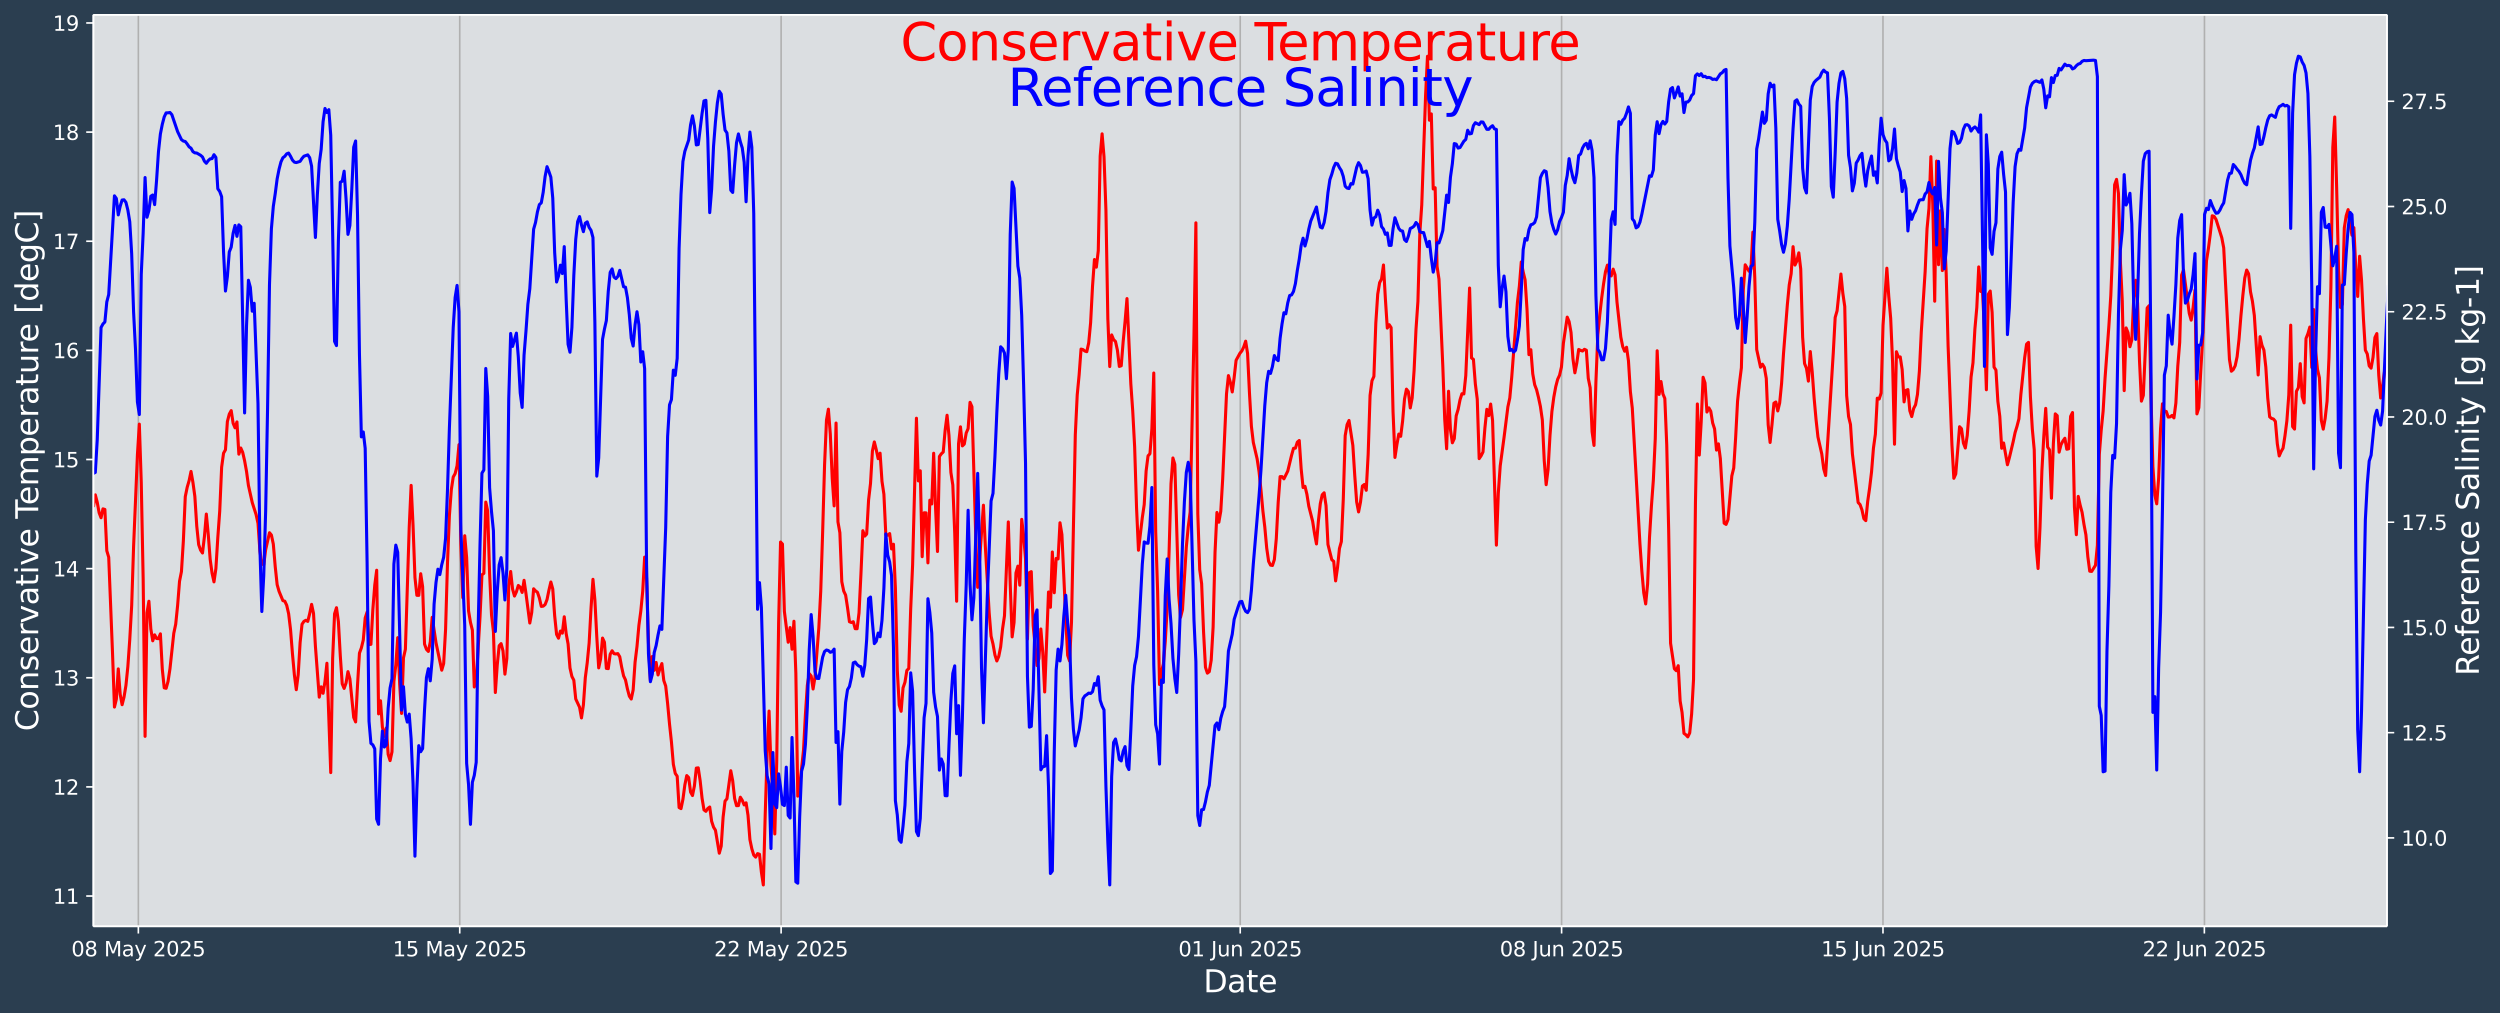 <?xml version="1.0" encoding="UTF-8"?>
<!DOCTYPE svg  PUBLIC '-//W3C//DTD SVG 1.1//EN'  'http://www.w3.org/Graphics/SVG/1.1/DTD/svg11.dtd'>
<svg width="1216.4pt" height="493.12pt" version="1.1" viewBox="0 0 1216.4 493.12" xmlns="http://www.w3.org/2000/svg" xmlns:xlink="http://www.w3.org/1999/xlink">
 <defs>
  <style type="text/css">*{stroke-linejoin: round; stroke-linecap: butt}</style>
 </defs>
 <g id="figure_1">
  <g id="patch_1">
   <path d="m0 493.12h1216.4v-493.12h-1216.4z" fill="#2b3e50"/>
  </g>
  <g id="axes_1">
   <g id="patch_2">
    <path d="m45.442 450.72h1116v-443.52h-1116z" fill="#dbdee1"/>
   </g>
   <g id="matplotlib.axis_1">
    <g id="xtick_1">
     <g id="line2d_1">
      <path d="m67.315 450.72v-443.52" clip-path="url(#p9a6217640f)" fill="none" stroke="#b0b0b0" stroke-linecap="square" stroke-width=".8"/>
     </g>
     <g id="line2d_2">
      <defs>
       <path id="me82c1500c3" d="m0 0v3.5" stroke="#fff" stroke-width=".8"/>
      </defs>
      <use x="67.315" y="450.72" fill="#ffffff" stroke="#ffffff" stroke-width=".8" xlink:href="#me82c1500c3"/>
     </g>
     <g id="text_1">
      <!-- 08 May 2025 -->
      <g transform="translate(34.712 465.32) scale(.1 -.1)" fill="#fff">
       <defs>
        <path id="DejaVuSans-30" transform="scale(.016)" d="m2034 4250q-487 0-733-480-245-479-245-1442 0-959 245-1439 246-480 733-480 491 0 736 480 246 480 246 1439 0 963-246 1442-245 480-736 480zm0 500q785 0 1199-621 414-620 414-1801 0-1178-414-1799-414-620-1199-620-784 0-1198 620-414 621-414 1799 0 1181 414 1801 414 621 1198 621z"/>
        <path id="DejaVuSans-38" transform="scale(.016)" d="m2034 2216q-450 0-708-241-257-241-257-662 0-422 257-663 258-241 708-241t709 242q260 243 260 662 0 421-258 662-257 241-711 241zm-631 268q-406 100-633 378-226 279-226 679 0 559 398 884 399 325 1092 325 697 0 1094-325t397-884q0-400-227-679-226-278-629-378 456-106 710-416 255-309 255-755 0-679-414-1042-414-362-1186-362-771 0-1186 362-414 363-414 1042 0 446 256 755 257 310 713 416zm-231 997q0-362 226-565 227-203 636-203 407 0 636 203 230 203 230 565 0 363-230 566-229 203-636 203-409 0-636-203-226-203-226-566z"/>
        <path id="DejaVuSans-4d" transform="scale(.016)" d="m628 4666h941l1190-3175 1197 3175h941v-4666h-616v4097l-1203-3200h-634l-1203 3200v-4097h-613v4666z"/>
        <path id="DejaVuSans-61" transform="scale(.016)" d="m2194 1759q-697 0-966-159t-269-544q0-306 202-486 202-179 548-179 479 0 768 339t289 901v128h-572zm1147 238v-1997h-575v531q-197-318-491-470t-719-152q-537 0-855 302-317 302-317 808 0 590 395 890 396 300 1180 300h807v57q0 397-261 614t-733 217q-300 0-585-72-284-72-546-216v532q315 122 612 182 297 61 578 61 760 0 1135-394 375-393 375-1193z"/>
        <path id="DejaVuSans-79" transform="scale(.016)" d="m2059-325q-243-625-475-815-231-191-618-191h-460v481h338q237 0 368 113 132 112 291 531l103 262-1415 3444h609l1094-2737 1094 2737h609l-1538-3825z"/>
        <path id="DejaVuSans-32" transform="scale(.016)" d="m1228 531h2203v-531h-2962v531q359 372 979 998 621 627 780 809 303 340 423 576 121 236 121 464 0 372-261 606-261 235-680 235-297 0-627-103-329-103-704-313v638q381 153 712 231 332 78 607 78 725 0 1156-363 431-362 431-968 0-288-108-546-107-257-392-607-78-91-497-524-418-433-1181-1211z"/>
        <path id="DejaVuSans-35" transform="scale(.016)" d="m691 4666h2478v-532h-1900v-1143q137 47 274 70 138 23 276 23 781 0 1237-428 457-428 457-1159 0-753-469-1171-469-417-1322-417-294 0-599 50-304 50-629 150v635q281-153 581-228t634-75q541 0 856 284 316 284 316 772 0 487-316 771-315 285-856 285-253 0-505-56-251-56-513-175v2344z"/>
       </defs>
       <use xlink:href="#DejaVuSans-30"/>
       <use transform="translate(63.623)" xlink:href="#DejaVuSans-38"/>
       <use transform="translate(127.25)" xlink:href="#DejaVuSans-20"/>
       <use transform="translate(159.03)" xlink:href="#DejaVuSans-4d"/>
       <use transform="translate(245.31)" xlink:href="#DejaVuSans-61"/>
       <use transform="translate(306.59)" xlink:href="#DejaVuSans-79"/>
       <use transform="translate(365.77)" xlink:href="#DejaVuSans-20"/>
       <use transform="translate(397.56)" xlink:href="#DejaVuSans-32"/>
       <use transform="translate(461.18)" xlink:href="#DejaVuSans-30"/>
       <use transform="translate(524.8)" xlink:href="#DejaVuSans-32"/>
       <use transform="translate(588.43)" xlink:href="#DejaVuSans-35"/>
      </g>
     </g>
    </g>
    <g id="xtick_2">
     <g id="line2d_3">
      <path d="m223.69 450.72v-443.52" clip-path="url(#p9a6217640f)" fill="none" stroke="#b0b0b0" stroke-linecap="square" stroke-width=".8"/>
     </g>
     <g id="line2d_4">
      <use x="223.686" y="450.72" fill="#ffffff" stroke="#ffffff" stroke-width=".8" xlink:href="#me82c1500c3"/>
     </g>
     <g id="text_2">
      <!-- 15 May 2025 -->
      <g transform="translate(191.08 465.32) scale(.1 -.1)" fill="#fff">
       <defs>
        <path id="DejaVuSans-31" transform="scale(.016)" d="m794 531h1031v3560l-1122-225v575l1116 225h631v-4135h1031v-531h-2687v531z"/>
       </defs>
       <use xlink:href="#DejaVuSans-31"/>
       <use transform="translate(63.623)" xlink:href="#DejaVuSans-35"/>
       <use transform="translate(127.25)" xlink:href="#DejaVuSans-20"/>
       <use transform="translate(159.03)" xlink:href="#DejaVuSans-4d"/>
       <use transform="translate(245.31)" xlink:href="#DejaVuSans-61"/>
       <use transform="translate(306.59)" xlink:href="#DejaVuSans-79"/>
       <use transform="translate(365.77)" xlink:href="#DejaVuSans-20"/>
       <use transform="translate(397.56)" xlink:href="#DejaVuSans-32"/>
       <use transform="translate(461.18)" xlink:href="#DejaVuSans-30"/>
       <use transform="translate(524.8)" xlink:href="#DejaVuSans-32"/>
       <use transform="translate(588.43)" xlink:href="#DejaVuSans-35"/>
      </g>
     </g>
    </g>
    <g id="xtick_3">
     <g id="line2d_5">
      <path d="m380.06 450.72v-443.52" clip-path="url(#p9a6217640f)" fill="none" stroke="#b0b0b0" stroke-linecap="square" stroke-width=".8"/>
     </g>
     <g id="line2d_6">
      <use x="380.056" y="450.72" fill="#ffffff" stroke="#ffffff" stroke-width=".8" xlink:href="#me82c1500c3"/>
     </g>
     <g id="text_3">
      <!-- 22 May 2025 -->
      <g transform="translate(347.45 465.32) scale(.1 -.1)" fill="#fff">
       <use xlink:href="#DejaVuSans-32"/>
       <use transform="translate(63.623)" xlink:href="#DejaVuSans-32"/>
       <use transform="translate(127.25)" xlink:href="#DejaVuSans-20"/>
       <use transform="translate(159.03)" xlink:href="#DejaVuSans-4d"/>
       <use transform="translate(245.31)" xlink:href="#DejaVuSans-61"/>
       <use transform="translate(306.59)" xlink:href="#DejaVuSans-79"/>
       <use transform="translate(365.77)" xlink:href="#DejaVuSans-20"/>
       <use transform="translate(397.56)" xlink:href="#DejaVuSans-32"/>
       <use transform="translate(461.18)" xlink:href="#DejaVuSans-30"/>
       <use transform="translate(524.8)" xlink:href="#DejaVuSans-32"/>
       <use transform="translate(588.43)" xlink:href="#DejaVuSans-35"/>
      </g>
     </g>
    </g>
    <g id="xtick_4">
     <g id="line2d_7">
      <path d="m603.44 450.72v-443.52" clip-path="url(#p9a6217640f)" fill="none" stroke="#b0b0b0" stroke-linecap="square" stroke-width=".8"/>
     </g>
     <g id="line2d_8">
      <use x="603.442" y="450.72" fill="#ffffff" stroke="#ffffff" stroke-width=".8" xlink:href="#me82c1500c3"/>
     </g>
     <g id="text_4">
      <!-- 01 Jun 2025 -->
      <g transform="translate(573.36 465.32) scale(.1 -.1)" fill="#fff">
       <defs>
        <path id="DejaVuSans-4a" transform="scale(.016)" d="m628 4666h631v-4341q0-844-320-1225t-1030-381h-240v531h197q418 0 590 235 172 234 172 840v4341z"/>
        <path id="DejaVuSans-75" transform="scale(.016)" d="m544 1381v2119h575v-2097q0-497 193-746 194-248 582-248 465 0 735 297 271 297 271 810v1984h575v-3500h-575v538q-209-319-486-474-276-155-642-155-603 0-916 375-312 375-312 1097zm1447 2203z"/>
        <path id="DejaVuSans-6e" transform="scale(.016)" d="m3513 2113v-2113h-575v2094q0 497-194 743-194 247-581 247-466 0-735-297-269-296-269-809v-1978h-578v3500h578v-544q207 316 486 472 280 156 646 156 603 0 912-373 310-373 310-1098z"/>
       </defs>
       <use xlink:href="#DejaVuSans-30"/>
       <use transform="translate(63.623)" xlink:href="#DejaVuSans-31"/>
       <use transform="translate(127.25)" xlink:href="#DejaVuSans-20"/>
       <use transform="translate(159.03)" xlink:href="#DejaVuSans-4a"/>
       <use transform="translate(188.53)" xlink:href="#DejaVuSans-75"/>
       <use transform="translate(251.9)" xlink:href="#DejaVuSans-6e"/>
       <use transform="translate(315.28)" xlink:href="#DejaVuSans-20"/>
       <use transform="translate(347.07)" xlink:href="#DejaVuSans-32"/>
       <use transform="translate(410.69)" xlink:href="#DejaVuSans-30"/>
       <use transform="translate(474.32)" xlink:href="#DejaVuSans-32"/>
       <use transform="translate(537.94)" xlink:href="#DejaVuSans-35"/>
      </g>
     </g>
    </g>
    <g id="xtick_5">
     <g id="line2d_9">
      <path d="m759.81 450.72v-443.52" clip-path="url(#p9a6217640f)" fill="none" stroke="#b0b0b0" stroke-linecap="square" stroke-width=".8"/>
     </g>
     <g id="line2d_10">
      <use x="759.812" y="450.72" fill="#ffffff" stroke="#ffffff" stroke-width=".8" xlink:href="#me82c1500c3"/>
     </g>
     <g id="text_5">
      <!-- 08 Jun 2025 -->
      <g transform="translate(729.73 465.32) scale(.1 -.1)" fill="#fff">
       <use xlink:href="#DejaVuSans-30"/>
       <use transform="translate(63.623)" xlink:href="#DejaVuSans-38"/>
       <use transform="translate(127.25)" xlink:href="#DejaVuSans-20"/>
       <use transform="translate(159.03)" xlink:href="#DejaVuSans-4a"/>
       <use transform="translate(188.53)" xlink:href="#DejaVuSans-75"/>
       <use transform="translate(251.9)" xlink:href="#DejaVuSans-6e"/>
       <use transform="translate(315.28)" xlink:href="#DejaVuSans-20"/>
       <use transform="translate(347.07)" xlink:href="#DejaVuSans-32"/>
       <use transform="translate(410.69)" xlink:href="#DejaVuSans-30"/>
       <use transform="translate(474.32)" xlink:href="#DejaVuSans-32"/>
       <use transform="translate(537.94)" xlink:href="#DejaVuSans-35"/>
      </g>
     </g>
    </g>
    <g id="xtick_6">
     <g id="line2d_11">
      <path d="m916.18 450.72v-443.52" clip-path="url(#p9a6217640f)" fill="none" stroke="#b0b0b0" stroke-linecap="square" stroke-width=".8"/>
     </g>
     <g id="line2d_12">
      <use x="916.183" y="450.72" fill="#ffffff" stroke="#ffffff" stroke-width=".8" xlink:href="#me82c1500c3"/>
     </g>
     <g id="text_6">
      <!-- 15 Jun 2025 -->
      <g transform="translate(886.1 465.32) scale(.1 -.1)" fill="#fff">
       <use xlink:href="#DejaVuSans-31"/>
       <use transform="translate(63.623)" xlink:href="#DejaVuSans-35"/>
       <use transform="translate(127.25)" xlink:href="#DejaVuSans-20"/>
       <use transform="translate(159.03)" xlink:href="#DejaVuSans-4a"/>
       <use transform="translate(188.53)" xlink:href="#DejaVuSans-75"/>
       <use transform="translate(251.9)" xlink:href="#DejaVuSans-6e"/>
       <use transform="translate(315.28)" xlink:href="#DejaVuSans-20"/>
       <use transform="translate(347.07)" xlink:href="#DejaVuSans-32"/>
       <use transform="translate(410.69)" xlink:href="#DejaVuSans-30"/>
       <use transform="translate(474.32)" xlink:href="#DejaVuSans-32"/>
       <use transform="translate(537.94)" xlink:href="#DejaVuSans-35"/>
      </g>
     </g>
    </g>
    <g id="xtick_7">
     <g id="line2d_13">
      <path d="m1072.6 450.72v-443.52" clip-path="url(#p9a6217640f)" fill="none" stroke="#b0b0b0" stroke-linecap="square" stroke-width=".8"/>
     </g>
     <g id="line2d_14">
      <use x="1072.553" y="450.72" fill="#ffffff" stroke="#ffffff" stroke-width=".8" xlink:href="#me82c1500c3"/>
     </g>
     <g id="text_7">
      <!-- 22 Jun 2025 -->
      <g transform="translate(1042.5 465.32) scale(.1 -.1)" fill="#fff">
       <use xlink:href="#DejaVuSans-32"/>
       <use transform="translate(63.623)" xlink:href="#DejaVuSans-32"/>
       <use transform="translate(127.25)" xlink:href="#DejaVuSans-20"/>
       <use transform="translate(159.03)" xlink:href="#DejaVuSans-4a"/>
       <use transform="translate(188.53)" xlink:href="#DejaVuSans-75"/>
       <use transform="translate(251.9)" xlink:href="#DejaVuSans-6e"/>
       <use transform="translate(315.28)" xlink:href="#DejaVuSans-20"/>
       <use transform="translate(347.07)" xlink:href="#DejaVuSans-32"/>
       <use transform="translate(410.69)" xlink:href="#DejaVuSans-30"/>
       <use transform="translate(474.32)" xlink:href="#DejaVuSans-32"/>
       <use transform="translate(537.94)" xlink:href="#DejaVuSans-35"/>
      </g>
     </g>
    </g>
    <g id="text_8">
     <!-- Date -->
     <g transform="translate(585.52 482.8) scale(.15 -.15)" fill="#fff">
      <defs>
       <path id="BitstreamVeraSans-Roman-44" transform="scale(.016)" d="m1259 4147v-3628h763q966 0 1414 437 448 438 448 1382 0 937-448 1373t-1414 436h-763zm-631 519h1297q1356 0 1990-564 635-564 635-1764 0-1207-638-1773-637-565-1987-565h-1297v4666z"/>
       <path id="BitstreamVeraSans-Roman-61" transform="scale(.016)" d="m2194 1759q-697 0-966-159t-269-544q0-306 202-486 202-179 548-179 479 0 768 339t289 901v128h-572zm1147 238v-1997h-575v531q-197-318-491-470t-719-152q-537 0-855 302-317 302-317 808 0 590 395 890 396 300 1180 300h807v57q0 397-261 614t-733 217q-300 0-585-72-284-72-546-216v532q315 122 612 182 297 61 578 61 760 0 1135-394 375-393 375-1193z"/>
       <path id="BitstreamVeraSans-Roman-74" transform="scale(.016)" d="m1172 4494v-994h1184v-447h-1184v-1900q0-428 117-550t477-122h590v-481h-590q-666 0-919 248-253 249-253 905v1900h-422v447h422v994h578z"/>
       <path id="BitstreamVeraSans-Roman-65" transform="scale(.016)" d="m3597 1894v-281h-2644q38-594 358-905t892-311q331 0 642 81t618 244v-544q-310-131-635-200t-659-69q-838 0-1327 487-489 488-489 1320 0 859 464 1363 464 505 1252 505 706 0 1117-455 411-454 411-1235zm-575 169q-6 471-264 752-258 282-683 282-481 0-770-272t-333-766l2050 4z"/>
      </defs>
      <use xlink:href="#BitstreamVeraSans-Roman-44"/>
      <use transform="translate(77.002)" xlink:href="#BitstreamVeraSans-Roman-61"/>
      <use transform="translate(138.28)" xlink:href="#BitstreamVeraSans-Roman-74"/>
      <use transform="translate(177.49)" xlink:href="#BitstreamVeraSans-Roman-65"/>
     </g>
    </g>
   </g>
   <g id="matplotlib.axis_2">
    <g id="ytick_1">
     <g id="line2d_15">
      <defs>
       <path id="m46b1ab91e0" d="m0 0h-3.5" stroke="#fff" stroke-width=".8"/>
      </defs>
      <use x="45.442" y="435.965" fill="#ffffff" stroke="#ffffff" stroke-width=".8" xlink:href="#m46b1ab91e0"/>
     </g>
     <g id="text_9">
      <!-- 11 -->
      <g transform="translate(25.717 439.76) scale(.1 -.1)" fill="#fff">
       <use xlink:href="#DejaVuSans-31"/>
       <use transform="translate(63.623)" xlink:href="#DejaVuSans-31"/>
      </g>
     </g>
    </g>
    <g id="ytick_2">
     <g id="line2d_16">
      <use x="45.442" y="382.867" fill="#ffffff" stroke="#ffffff" stroke-width=".8" xlink:href="#m46b1ab91e0"/>
     </g>
     <g id="text_10">
      <!-- 12 -->
      <g transform="translate(25.717 386.67) scale(.1 -.1)" fill="#fff">
       <use xlink:href="#DejaVuSans-31"/>
       <use transform="translate(63.623)" xlink:href="#DejaVuSans-32"/>
      </g>
     </g>
    </g>
    <g id="ytick_3">
     <g id="line2d_17">
      <use x="45.442" y="329.769" fill="#ffffff" stroke="#ffffff" stroke-width=".8" xlink:href="#m46b1ab91e0"/>
     </g>
     <g id="text_11">
      <!-- 13 -->
      <g transform="translate(25.717 333.57) scale(.1 -.1)" fill="#fff">
       <defs>
        <path id="DejaVuSans-33" transform="scale(.016)" d="m2597 2516q453-97 707-404 255-306 255-756 0-690-475-1069-475-378-1350-378-293 0-604 58t-642 174v609q262-153 574-231 313-78 654-78 593 0 904 234t311 681q0 413-289 645-289 233-804 233h-544v519h569q465 0 712 186t247 536q0 359-255 551-254 193-729 193-260 0-557-57-297-56-653-174v562q360 100 674 150t592 50q719 0 1137-327 419-326 419-882 0-388-222-655t-631-370z"/>
       </defs>
       <use xlink:href="#DejaVuSans-31"/>
       <use transform="translate(63.623)" xlink:href="#DejaVuSans-33"/>
      </g>
     </g>
    </g>
    <g id="ytick_4">
     <g id="line2d_18">
      <use x="45.442" y="276.67" fill="#ffffff" stroke="#ffffff" stroke-width=".8" xlink:href="#m46b1ab91e0"/>
     </g>
     <g id="text_12">
      <!-- 14 -->
      <g transform="translate(25.717 280.47) scale(.1 -.1)" fill="#fff">
       <defs>
        <path id="DejaVuSans-34" transform="scale(.016)" d="m2419 4116-1594-2491h1594v2491zm-166 550h794v-3041h666v-525h-666v-1100h-628v1100h-2106v609l1940 2957z"/>
       </defs>
       <use xlink:href="#DejaVuSans-31"/>
       <use transform="translate(63.623)" xlink:href="#DejaVuSans-34"/>
      </g>
     </g>
    </g>
    <g id="ytick_5">
     <g id="line2d_19">
      <use x="45.442" y="223.572" fill="#ffffff" stroke="#ffffff" stroke-width=".8" xlink:href="#m46b1ab91e0"/>
     </g>
     <g id="text_13">
      <!-- 15 -->
      <g transform="translate(25.717 227.37) scale(.1 -.1)" fill="#fff">
       <use xlink:href="#DejaVuSans-31"/>
       <use transform="translate(63.623)" xlink:href="#DejaVuSans-35"/>
      </g>
     </g>
    </g>
    <g id="ytick_6">
     <g id="line2d_20">
      <use x="45.442" y="170.474" fill="#ffffff" stroke="#ffffff" stroke-width=".8" xlink:href="#m46b1ab91e0"/>
     </g>
     <g id="text_14">
      <!-- 16 -->
      <g transform="translate(25.717 174.27) scale(.1 -.1)" fill="#fff">
       <defs>
        <path id="DejaVuSans-36" transform="scale(.016)" d="m2113 2584q-425 0-674-291-248-290-248-796 0-503 248-796 249-292 674-292t673 292q248 293 248 796 0 506-248 796-248 291-673 291zm1253 1979v-575q-238 112-480 171-242 60-480 60-625 0-955-422-329-422-376-1275 184 272 462 417 279 145 613 145 703 0 1111-427 408-426 408-1160 0-719-425-1154-425-434-1131-434-810 0-1238 620-428 621-428 1799 0 1106 525 1764t1409 658q238 0 480-47t505-140z"/>
       </defs>
       <use xlink:href="#DejaVuSans-31"/>
       <use transform="translate(63.623)" xlink:href="#DejaVuSans-36"/>
      </g>
     </g>
    </g>
    <g id="ytick_7">
     <g id="line2d_21">
      <use x="45.442" y="117.376" fill="#ffffff" stroke="#ffffff" stroke-width=".8" xlink:href="#m46b1ab91e0"/>
     </g>
     <g id="text_15">
      <!-- 17 -->
      <g transform="translate(25.717 121.17) scale(.1 -.1)" fill="#fff">
       <defs>
        <path id="DejaVuSans-37" transform="scale(.016)" d="m525 4666h3e3v-269l-1694-4397h-659l1594 4134h-2241v532z"/>
       </defs>
       <use xlink:href="#DejaVuSans-31"/>
       <use transform="translate(63.623)" xlink:href="#DejaVuSans-37"/>
      </g>
     </g>
    </g>
    <g id="ytick_8">
     <g id="line2d_22">
      <use x="45.442" y="64.278" fill="#ffffff" stroke="#ffffff" stroke-width=".8" xlink:href="#m46b1ab91e0"/>
     </g>
     <g id="text_16">
      <!-- 18 -->
      <g transform="translate(25.717 68.077) scale(.1 -.1)" fill="#fff">
       <use xlink:href="#DejaVuSans-31"/>
       <use transform="translate(63.623)" xlink:href="#DejaVuSans-38"/>
      </g>
     </g>
    </g>
    <g id="ytick_9">
     <g id="line2d_23">
      <use x="45.442" y="11.179" fill="#ffffff" stroke="#ffffff" stroke-width=".8" xlink:href="#m46b1ab91e0"/>
     </g>
     <g id="text_17">
      <!-- 19 -->
      <g transform="translate(25.717 14.979) scale(.1 -.1)" fill="#fff">
       <defs>
        <path id="DejaVuSans-39" transform="scale(.016)" d="m703 97v575q238-113 481-172 244-59 479-59 625 0 954 420 330 420 377 1277-181-269-460-413-278-144-615-144-700 0-1108 423-408 424-408 1159 0 718 425 1152 425 435 1131 435 810 0 1236-621 427-620 427-1801 0-1103-524-1761-523-658-1407-658-238 0-482 47-243 47-506 141zm1256 1978q425 0 673 290 249 291 249 798 0 503-249 795-248 292-673 292t-673-292-248-795q0-507 248-798 248-290 673-290z"/>
       </defs>
       <use xlink:href="#DejaVuSans-31"/>
       <use transform="translate(63.623)" xlink:href="#DejaVuSans-39"/>
      </g>
     </g>
    </g>
    <g id="text_18">
     <!-- Conservative Temperature [degC] -->
     <g transform="translate(18.598 355.76) rotate(-90) scale(.15 -.15)" fill="#fff">
      <defs>
       <path id="BitstreamVeraSans-Roman-43" transform="scale(.016)" d="m4122 4306v-665q-319 297-680 443-361 147-767 147-800 0-1225-489t-425-1414q0-922 425-1411t1225-489q406 0 767 147t680 444v-660q-331-225-702-338-370-112-782-112-1060 0-1670 648-609 649-609 1771 0 1125 609 1773 610 649 1670 649 418 0 788-111 371-111 696-333z"/>
       <path id="BitstreamVeraSans-Roman-6f" transform="scale(.016)" d="m1959 3097q-462 0-731-361t-269-989 267-989q268-361 733-361 460 0 728 362 269 363 269 988 0 622-269 986-268 364-728 364zm0 487q750 0 1178-488 429-487 429-1349 0-859-429-1349-428-489-1178-489-753 0-1180 489-426 490-426 1349 0 862 426 1349 427 488 1180 488z"/>
       <path id="BitstreamVeraSans-Roman-6e" transform="scale(.016)" d="m3513 2113v-2113h-575v2094q0 497-194 743-194 247-581 247-466 0-735-297-269-296-269-809v-1978h-578v3500h578v-544q207 316 486 472 280 156 646 156 603 0 912-373 310-373 310-1098z"/>
       <path id="BitstreamVeraSans-Roman-73" transform="scale(.016)" d="m2834 3397v-544q-243 125-506 187-262 63-544 63-428 0-642-131t-214-394q0-200 153-314t616-217l197-44q612-131 870-370t258-667q0-488-386-773-386-284-1061-284-281 0-586 55t-642 164v594q319-166 628-249 309-82 613-82 406 0 624 139 219 139 219 392 0 234-158 359-157 125-692 241l-200 47q-534 112-772 345-237 233-237 639 0 494 350 762 350 269 994 269 318 0 599-47 282-46 519-140z"/>
       <path id="BitstreamVeraSans-Roman-72" transform="scale(.016)" d="m2631 2963q-97 56-211 82-114 27-251 27-488 0-749-317t-261-911v-1844h-578v3500h578v-544q182 319 472 473 291 155 707 155 59 0 131-8 72-7 159-23l3-590z"/>
       <path id="BitstreamVeraSans-Roman-76" transform="scale(.016)" d="m191 3500h609l1094-2937 1094 2937h609l-1313-3500h-781l-1312 3500z"/>
       <path id="BitstreamVeraSans-Roman-69" transform="scale(.016)" d="m603 3500h575v-3500h-575v3500zm0 1363h575v-729h-575v729z"/>
       <path id="BitstreamVeraSans-Roman-54" transform="scale(.016)" d="m-19 4666h3947v-532h-1656v-4134h-634v4134h-1657v532z"/>
       <path id="BitstreamVeraSans-Roman-6d" transform="scale(.016)" d="m3328 2828q216 388 516 572t706 184q547 0 844-383 297-382 297-1088v-2113h-578v2094q0 503-179 746-178 244-543 244-447 0-707-297-259-296-259-809v-1978h-578v2094q0 506-178 748t-550 242q-441 0-701-298-259-298-259-808v-1978h-578v3500h578v-544q197 322 472 475t653 153q382 0 649-194 267-193 395-562z"/>
       <path id="BitstreamVeraSans-Roman-70" transform="scale(.016)" d="m1159 525v-1856h-578v4831h578v-531q182 312 458 463 277 152 661 152 638 0 1036-506 399-506 399-1331t-399-1332q-398-506-1036-506-384 0-661 152-276 152-458 464zm1957 1222q0 634-261 995t-717 361q-457 0-718-361t-261-995 261-995 718-361q456 0 717 361t261 995z"/>
       <path id="BitstreamVeraSans-Roman-75" transform="scale(.016)" d="m544 1381v2119h575v-2097q0-497 193-746 194-248 582-248 465 0 735 297 271 297 271 810v1984h575v-3500h-575v538q-209-319-486-474-276-155-642-155-603 0-916 375-312 375-312 1097z"/>
       <path id="BitstreamVeraSans-Roman-5b" transform="scale(.016)" d="m550 4863h1325v-447h-750v-4813h750v-447h-1325v5707z"/>
       <path id="BitstreamVeraSans-Roman-64" transform="scale(.016)" d="m2906 2969v1894h575v-4863h-575v525q-181-312-458-464-276-152-664-152-634 0-1033 506-398 507-398 1332t398 1331q399 506 1033 506 388 0 664-152 277-151 458-463zm-1959-1222q0-634 261-995t717-361 718 361q263 361 263 995t-263 995q-262 361-718 361t-717-361-261-995z"/>
       <path id="BitstreamVeraSans-Roman-67" transform="scale(.016)" d="m2906 1791q0 625-258 968-257 344-723 344-462 0-720-344-258-343-258-968 0-622 258-966t720-344q466 0 723 344 258 344 258 966zm575-1357q0-893-397-1329-396-436-1215-436-303 0-572 45t-522 139v559q253-137 500-202 247-66 503-66 566 0 847 295t281 892v285q-178-310-456-463t-666-153q-643 0-1037 490-394 491-394 1301 0 812 394 1302 394 491 1037 491 388 0 666-153t456-462v531h575v-3066z"/>
       <path id="BitstreamVeraSans-Roman-5d" transform="scale(.016)" d="m1947 4863v-5707h-1325v447h747v4813h-747v447h1325z"/>
      </defs>
      <use xlink:href="#BitstreamVeraSans-Roman-43"/>
      <use transform="translate(69.824)" xlink:href="#BitstreamVeraSans-Roman-6f"/>
      <use transform="translate(131.01)" xlink:href="#BitstreamVeraSans-Roman-6e"/>
      <use transform="translate(194.38)" xlink:href="#BitstreamVeraSans-Roman-73"/>
      <use transform="translate(246.48)" xlink:href="#BitstreamVeraSans-Roman-65"/>
      <use transform="translate(308.01)" xlink:href="#BitstreamVeraSans-Roman-72"/>
      <use transform="translate(349.12)" xlink:href="#BitstreamVeraSans-Roman-76"/>
      <use transform="translate(408.3)" xlink:href="#BitstreamVeraSans-Roman-61"/>
      <use transform="translate(469.58)" xlink:href="#BitstreamVeraSans-Roman-74"/>
      <use transform="translate(508.79)" xlink:href="#BitstreamVeraSans-Roman-69"/>
      <use transform="translate(536.57)" xlink:href="#BitstreamVeraSans-Roman-76"/>
      <use transform="translate(595.75)" xlink:href="#BitstreamVeraSans-Roman-65"/>
      <use transform="translate(657.28)" xlink:href="#BitstreamVeraSans-Roman-20"/>
      <use transform="translate(689.06)" xlink:href="#BitstreamVeraSans-Roman-54"/>
      <use transform="translate(733.15)" xlink:href="#BitstreamVeraSans-Roman-65"/>
      <use transform="translate(794.67)" xlink:href="#BitstreamVeraSans-Roman-6d"/>
      <use transform="translate(892.08)" xlink:href="#BitstreamVeraSans-Roman-70"/>
      <use transform="translate(955.56)" xlink:href="#BitstreamVeraSans-Roman-65"/>
      <use transform="translate(1017.1)" xlink:href="#BitstreamVeraSans-Roman-72"/>
      <use transform="translate(1058.2)" xlink:href="#BitstreamVeraSans-Roman-61"/>
      <use transform="translate(1119.5)" xlink:href="#BitstreamVeraSans-Roman-74"/>
      <use transform="translate(1158.7)" xlink:href="#BitstreamVeraSans-Roman-75"/>
      <use transform="translate(1222.1)" xlink:href="#BitstreamVeraSans-Roman-72"/>
      <use transform="translate(1260.9)" xlink:href="#BitstreamVeraSans-Roman-65"/>
      <use transform="translate(1322.4)" xlink:href="#BitstreamVeraSans-Roman-20"/>
      <use transform="translate(1354.2)" xlink:href="#BitstreamVeraSans-Roman-5b"/>
      <use transform="translate(1393.2)" xlink:href="#BitstreamVeraSans-Roman-64"/>
      <use transform="translate(1456.7)" xlink:href="#BitstreamVeraSans-Roman-65"/>
      <use transform="translate(1518.2)" xlink:href="#BitstreamVeraSans-Roman-67"/>
      <use transform="translate(1581.7)" xlink:href="#BitstreamVeraSans-Roman-43"/>
      <use transform="translate(1651.6)" xlink:href="#BitstreamVeraSans-Roman-5d"/>
     </g>
    </g>
   </g>
   <g id="line2d_24">
    <path d="m45.442 246.69 0.931-5.92 0.931 3.594 0.931 5.131 0.931 2.433 0.931-4.337 0.931 0.294 0.931 20.082 0.931 3.148 1.862 46.875 0.931 26.039 0.931-3.884 0.931-14.689 0.931 12.371 0.931 5.057 0.931-3.708 0.931-5.681 0.931-9.144 0.931-13.223 0.931-16.453 0.931-28.783 1.862-44.598 0.931-14.917 0.931 28.211 0.931 47.104 0.931 76.579 0.931-60.11 0.931-5.61 0.931 13.453 0.931 5.782 0.931-2.889 0.931 1.766 0.931 0.088 0.931-2.346 0.931 17.231 0.931 9.037 0.931 0.235 0.931-3.345 0.931-6.141 1.862-17.302 0.931-4.4 0.931-9.111 0.931-11.791 0.931-4.704 0.931-14.914 0.931-21.55 0.931-4.548 0.931-3.211 0.931-4.501 0.931 5.308 0.931 6.804 0.931 14.473 0.931 9.015 0.931 2.67 0.931 1.406 0.931-7.941 0.931-10.997 0.931 9.79 0.931 12.165 0.931 6.826 0.931 4.205 0.931-6.474 0.931-15.093 0.931-12.873 0.931-21.38 0.931-6.799 0.931-1.641 0.931-13.742 0.931-3.639 0.931-1.681 0.931 6.152 0.931 2.214 0.931-2.867 0.931 15.682 0.931-2.999 0.931 2.122 0.931 4.098 0.931 5.176 0.931 6.839 1.862 8.346 1.862 5.813 0.931 4.287 0.931 13.438 0.931 6.339 0.931 0.311 0.931-7.288 1.862-8.257 0.931 1.13 0.931 4.423 0.931 10.989 0.931 8.717 0.931 3.278 1.862 4.511 0.931 0.273 0.931 2.007 0.931 4.08 0.931 7.733 0.931 11.753 0.931 10.253 0.931 7.232 0.931-7.308 0.931-15.656 0.931-8.888 0.931-1.4 0.931-0.523 0.931 0.539 0.931-3.761 0.931-4.525 0.931 4.376 0.931 16.072 1.862 24.692 0.931-5.018 0.931 3.145 0.931-5.745 0.931-8.87 1.862 53.199 0.931-55.71 0.931-21.534 0.931-2.986 0.931 6.775 0.931 16.76 0.931 13.512 0.931 2.228 0.931-2.648 0.931-5.517 0.931 3.491 1.862 18.782 0.931 2.198 0.931-18.056 0.931-15.408 0.931-2.55 0.931-3.836 0.931-10.745 0.931-2.854 0.931 15.829 0.931-0.139 0.931-16.966 0.931-11.864 0.931-7.219 0.931 69.889 0.931-6.364 0.931 12.907 0.931 4.382 0.931-4.03 0.931 12.834 0.931 3.009 0.931-4.266 0.931-34.282 0.931-7.982 0.931-13.293 0.931 22.524 0.931 14.345 0.931-27.035 0.931-4.175 1.862-59.325 0.931-20.417 0.931 19.47 0.931 25.373 0.931 8.62 0.931 0.04 0.931-10.521 0.931 6.301 0.931 27.914 0.931 2.57 0.931 1.016 0.931-4.579 0.931-12.018 1.862 12.385 2.792 13.339 0.931-3.239 0.931-16.649 0.931-32.303 0.931-23.085 0.931-12.532 0.931-6.195 0.931-1.668 0.931-3.809 0.931-10.245 0.931 49.16 0.931 25.294 0.931-30.146 0.931 10.641 0.931 25.929 0.931 5.582 0.931 3.764 0.931 27.678 0.931-2.807 1.862-31.488 0.931-20.287 0.931-0.71 0.931-34.673 0.931 4.354 0.931 30.381 0.931 20.102 0.931 8.202 0.931 29.612 0.931-13.48 0.931-9.272 0.931-1.038 0.931 3.51 0.931 11.341 0.931-7.61 0.931-35.642 0.931-6.694 0.931 8.556 0.931 3.392 0.931-2.058 0.931-3.089 0.931 0.839 0.931 2.547 0.931-5.894 0.931 6.427 1.862 14.353 0.931-5.104 0.931-11.551 0.931 1.011 0.931 0.685 0.931 2.764 0.931 4.1 0.931-0.111 0.931-0.793 0.931-2.417 0.931-4.578 0.931-3.966 0.931 3.422 0.931 13.105 0.931 8.99 0.931 1.83 0.931-3.472 0.931 1.026 0.931-7.977 0.931 8.178 0.931 5.022 0.931 11.7 0.931 4.153 0.931 1.784 0.931 9.145 1.862 4.02 0.931 5.208 0.931-6.296 0.931-13.296 0.931-7.242 0.931-9.573 0.931-17.133 0.931-13.894 0.931 9.971 0.931 18.066 0.931 15.045 0.931-4.376 0.931-10.122 0.931 2.028 0.931 12.72 0.931 0.119 0.931-6.996 0.931-1.702 0.931 1.417 0.931 0.132 0.931-0.164 0.931 1.544 0.931 5.065 0.931 4.235 0.931 1.957 0.931 4.377 0.931 3.509 0.931 1.418 0.931-4.448 0.931-13.51 0.931-7.602 0.931-10.267 0.931-6.981 0.931-9.69 0.931-16.568 0.931 10.172 0.931 31.507 0.931 18.282 0.931-11.597 0.931 6.716 0.931-3.829 0.931 6.09 0.931-3.159 0.931-2.372 0.931 8.223 0.931 2.703 0.931 8.503 0.931 10.01 0.931 8.681 0.931 10.905 0.931 4.431 0.931 1.349 0.931 15.247 0.931 0.527 0.931-4.533 0.931-6.963 0.931-4.581 0.931 0.957 0.931 7.059 0.931 1.691 0.931-4.657 0.931-8.696 0.931-0.118 0.931 6.263 0.931 8.52 0.931 5.664 0.931 0.707 0.931-1.387 0.931-0.714 0.931 6.961 0.931 2.826 0.931 1.524 1.862 11.162 0.931-3.46 0.931-14.126 0.931-7.774 0.931-1.123 1.862-13.637 0.931 4.865 0.931 8.577 0.931 3.547 0.931-0.027 0.931-4.087 0.931 1.506 0.931 2.25 0.931-1.028 0.931 6.042 0.931 11.854 0.931 4.472 0.931 3.062 0.931 0.995 0.931-1.714 0.931 0.323 0.931 8.713 0.931 6.212 0.931-34.465 0.931-29.604 0.931-20.523 0.931 26.788 0.931 12.394 0.931 20.605 0.931-34.754 0.931-67.993 0.931-39.279 0.931 0.975 0.931 32.73 1.862 15.041 0.931-7.147 0.931 10.549 0.931-13.611 0.931 25.33 0.931 59.771 0.931-4.836 1.862-17.551 0.931-17.502 0.931-14.079 0.931-5.651 0.931 1.138 0.931 6.333 0.931-5.799 1.862-23.922 0.931-17.928 0.931-28.812 0.931-32.547 0.931-21.795 0.931-5.343 0.931 12.173 0.931 21.444 0.931 13.433 0.931-40.302 0.931 48.087 0.931 5.306 0.931 23.803 0.931 4.531 0.931 1.983 0.931 6.104 0.931 6.857 0.931 0.371 0.931-0.383 0.931 3.39 0.931 0.018 0.931-7.677 0.931-18.87 0.931-21.144 0.931 2.632 0.931-1 0.931-16.604 0.931-7.972 0.931-15.828 0.931-4.426 0.931 3.785 0.931 4.368 0.931-2.674 0.931 13.702 0.931 6.265 0.931 19.731 0.931 0.217 0.931-0.797 0.931 7.479 0.931-2.29 0.931 21.314 0.931 40.034 0.931 16.891 0.931 3.041 0.931-11.405 0.931-2.71 0.931-5.776 0.931-0.931 0.931-29.068 0.931-21.336 1.862-71.367 0.931 30.504 0.931-4.919 0.931 41.78 0.931-21.334 0.931 0.013 0.931 24.332 0.931-30.488 0.931 1.829 0.931-24.673 0.931 26.738 0.931 21.065 0.931-46.221 0.931-1.3 0.931-0.883 0.931-10.655 0.931-7.229 0.931 9.867 0.931 17.964 0.931 6.122 0.931 23.28 0.931 33.26 0.931-76.633 0.931-8.225 0.931 9.274 0.931-0.889 0.931-5.377 0.931-2.16 0.931-12.775 0.931 2.137 1.862 63.571 0.931 24.313 2.792-39.958 0.931 20.063 1.862 32.296 0.931 11.361 0.931 3.792 0.931 5.31 0.931 2.966 0.931-2.2 0.931-4.65 0.931-8.785 0.931-6.345 1.862-45.676 0.931 30.364 0.931 25.57 0.931-7.016 0.931-24.101 0.931-3.304 0.931 9.255 0.931-32.018 0.931 7.882 0.931 11.393 0.931 38.96 0.931-32.324 0.931-0.474 0.931 26.252 1.862 19.433 0.931-3.428 0.931-14.352 0.931 11.429 0.931 19.218 1.862-48.637 0.931 7.433 0.931-26.908 0.931 19.825 0.931-16.701 0.931 0.248 0.931-17.592 0.931 5.72 1.862 40.947 0.931 17.816 0.931 2.737 0.931-18.619 1.862-91.392 0.931-19.392 0.931-9.778 0.931-12.54 0.931 0.242 0.931 0.719 0.931 0.311 0.931-4.269 0.931-9.841 0.931-17.78 0.931-12.956 0.931 3.711 0.931-7.998 0.931-46.077 0.931-10.788 0.931 11.142 0.931 25.944 0.931 52.911 0.931 23.22 0.931-15.395 0.931 2.278 0.931 0.923 0.931 4.247 0.931 7.897 0.931-0.331 0.931-11.719 0.931-9.816 0.931-11.148 1.862 41.373 0.931 13.294 0.931 17.442 0.931 29.723 0.931 20.6 1.862-15.813 0.931-6.384 0.931-16.344 0.931-7.377 0.931-1.048 0.931-12.092 0.931-27.168 0.931 77.085 0.931 29.115 0.931 45.362 0.931-6.131 0.931-3.845 0.931-10.907 0.931-16.081 0.931-27.657 0.931-32.998 0.931-12.606 0.931 3.107 1.862 63.481 0.931 10.891 0.931-3.654 1.862-30.511 0.931-9.77 0.931-7.217 1.862-85.909 0.931-54.828 0.931 141.57 0.931 27.191 0.931 6.814 0.931 23.299 0.931 17.368 0.931 2.86 0.931-0.738 0.931-5.554 0.931-16.08 0.931-36.436 0.931-19.364 0.931 4.74 0.931-5.356 0.931-15.67 1.862-41.455 0.931-8.858 0.931 3.253 0.931 4.703 0.931-7.039 0.931-8.357 1.862-3.422 0.931-1.132 0.931-1.938 0.931-2.816 0.931 5.981 0.931 19.37 0.931 16.061 0.931 7.848 1.862 8.033 0.931 6.245 0.931 8.834 0.931 10.2 0.931 7.875 0.931 10.229 0.931 6.457 0.931 1.836 0.931 0.167 0.931-2.881 0.931-10.057 0.931-17.789 0.931-12.513 0.931-0.003 0.931 1.096 1.862-3.792 1.862-7.701 0.931-3.36 0.931-0.09 0.931-2.931 0.931-0.788 0.931 13.809 0.931 9.074 0.931-0.587 0.931 3.873 0.931 5.855 1.862 7.301 0.931 6.063 0.931 4.938 0.931-11.083 0.931-8.529 0.931-4.302 0.931-0.968 0.931 6.276 0.931 18.853 1.862 7.446 0.931 0.78 0.931 9.507 0.931-6.558 0.931-9.193 0.931-3.371 0.931-20.485 0.931-31.059 0.931-5.364 0.931-2.028 1.862 12.141 0.931 14.685 0.931 12.832 0.931 4.844 0.931-4.779 0.931-7.83 0.931-0.741 0.931 2.828 0.931-17.362 0.931-28.831 0.931-7.122 0.931-2.082 0.931-25.957 0.931-14.091 0.931-5.591 0.931-1.765 0.931-6.826 0.931 16.457 0.931 14.239 0.931-1.645 0.931 1.416 0.931 40.885 0.931 22.286 0.931-6.152 0.931-5.211 0.931 1.087 0.931-7.42 0.931-10.742 0.931-4.786 0.931 1.182 0.931 7.948 0.931-4.881 0.931-13.367 0.931-20.017 0.931-13.527 0.931-33.292 0.931-13.636 1.862-53.185 0.931-19.193 0.931 31.107 0.931-3.075 0.931 36.533 0.931-0.601 0.931 38.215 0.931 6.292 1.862 42.249 0.931 25.824 0.931 14.405 0.931-27.964 0.931 18.722 0.931 6.355 0.931-2.037 0.931-11.094 0.931-3.083 0.931-4.692 0.931-2.968 0.931 0.117 0.931-8.906 1.862-42.632 0.931 34.009 0.931 0.71 0.931 11.94 0.931 7.435 0.931 28.91 0.931-1.377 0.931-1.881 0.931-11.681 0.931-9.049 0.931 3.068 0.931-5.628 0.931 7.961 1.862 60.672 0.931-25.329 0.931-13.253 1.862-13.836 1.862-14.851 0.931-4.357 0.931-10.002 2.792-36.56 0.931-7.842 0.931-11.756 0.931 4.902 0.931 3.814 0.931 14.39 0.931 21.994 0.931-2.378 0.931 11.731 0.931 5.276 0.931 2.453 0.931 3.765 0.931 4.399 0.931 6.531 0.931 19.828 0.931 11.669 0.931-7.407 0.931-16.55 0.931-11.66 0.931-6.988 0.931-5.055 0.931-3.587 0.931-2.009 0.931-4.049 0.931-11.49 1.862-12.724 0.931 2.191 0.931 5.304 0.931 12.77 0.931 6.819 0.931-4.733 0.931-6.624 0.931 0.458 0.931 0.303 0.931-0.843 0.931 0.448 0.931 13.653 0.931 4.604 0.931 21.415 0.931 6.653 0.931-31.034 0.931-22.891 0.931-9.493 0.931-8.231 0.931-6.968 0.931-5.934 0.931-3.178 0.931 4.669 0.931 0.583 0.931-3.307 0.931 2.773 0.931 13.223 1.862 17.037 0.931 4.659 0.931 2.259 0.931-1.944 0.931 6.613 0.931 14.973 0.931 8.052 3.723 66.004 0.931 13.357 0.931 10.54 0.931 5.356 0.931-9.701 0.931-22.782 0.931-15.097 0.931-12.65 0.931-20.163 0.931-42.773 0.931 21.238 0.931-6.274 0.931 6.01 0.931 2.22 0.931 22.627 0.931 41.247 0.931 55.192 1.862 12.474 0.931 0.933 0.931-2.448 0.931 17.191 0.931 5.549 0.931 10.192 0.931 0.693 0.931 1.014 0.931-1.942 0.931-9.186 0.931-16.851 0.931-85.994 0.931-48.017 0.931 24.867 0.931-16.157 0.931-21.699 0.931 2.775 0.931 14.142 0.931-2.034 0.931 1.652 0.931 5.706 0.931 2.911 0.931 10.286 0.931-3.031 0.931 7.109 1.862 31.489 0.931 0.587 0.931-2.35 1.862-21.229 0.931-3.841 0.931-14.878 0.931-17.669 0.931-8.87 0.931-7.377 0.931-37.944 0.931-12.146 1.862 3.125 0.931-1.175 0.931-17.835 0.931 22.383 0.931 34.71 1.862 8.615 0.931-1.458 0.931 1.55 0.931 5.337 0.931 22.558 0.931 8.622 0.931-8.824 0.931-10.275 0.931-0.591 0.931 4.355 0.931-3.897 0.931-9.474 0.931-14.464 1.862-23.732 0.931-9.749 0.931-5.46 0.931-13.149 0.931 8.949 0.931-2.074 0.931-3.88 0.931 7.89 0.931 33.175 0.931 12.789 0.931 2.334 0.931 6.231 0.931-14.379 0.931 9.868 0.931 12.76 0.931 10.396 0.931 8.505 1.862 8.308 0.931 7.19 0.931 3.289 3.723-59.56 0.931-17.352 0.931-3.247 1.862-17.885 0.931 9.331 0.931 6.43 0.931 43.33 0.931 10.241 0.931 3.874 0.931 14.268 2.792 23.693 0.931 1.001 0.931 2.588 0.931 4.291 0.931 0.944 0.931-9.404 0.931-6.532 0.931-7.772 0.931-11.598 0.931-6.753 0.931-17.521 0.931 0.391 0.931-2.882 0.931-33.006 1.862-27.745 0.931 13.71 0.931 10.693 0.931 21.422 0.931 39.808 0.931-44.995 0.931 2.534 0.931-0.01 0.931 6.176 0.931 15.711 0.931-5.625 0.931-0.359 0.931 10.291 0.931 2.831 0.931-3.92 0.931-1.829 0.931-5.079 0.931-11.334 0.931-19.088 1.862-29.268 0.931-20.889 0.931-9.846 0.931-25.204 0.931 23.173 0.931 47.154 0.931-68.184 0.931 50.405 0.931-26.261 0.931 29.123 0.931-20.014 0.931 21.388 0.931 35.281 1.862 48.034 0.931 16.388 0.931-2.111 1.862-22.987 0.931 0.981 0.931 6.95 0.931 2.434 0.931-6.103 0.931-11.949 0.931-16.487 0.931-6.919 0.931-16.41 0.931-10.531 0.931-19.721 0.931 11.928 0.931 0.251 0.931 18.769 0.931 28.825 0.931-46.454 0.931-1.59 0.931 10.43 0.931 26.602 0.931 1.441 0.931 15.221 0.931 7.248 0.931 15.572 0.931-2.571 1.862 10.592 0.931-3.389 1.862-7.842 0.931-4.42 0.931-3.067 0.931-3.619 0.931-11.746 1.862-18 0.931-6.6 0.931-0.854 0.931 26.365 0.931 15.769 0.931 10.105 0.931 46.965 0.931 10.817 0.931-19.714 0.931-27.716 0.931-16.893 0.931-13.581 0.931 18.848 0.931 1.346 0.931 23.514 0.931-26.628 0.931-14.412 0.931 0.873 0.931 17.757 0.931-3.648 0.931-1.811 0.931-1.31 0.931 5.347 0.931-0.217 0.931-15.774 0.931-1.861 0.931 45.924 0.931 13.502 0.931-18.628 0.931 4.26 0.931 3.511 0.931 5.91 0.931 5.023 0.931 10.64 0.931 7.047 0.931 0.119 1.862-2.998 0.931-9.741 0.931-44.174 0.931-11.85 0.931-9.307 0.931-16.027 1.862-25.319 0.931-14.738 0.931-22.932 0.931-31.04 0.931-2.646 0.931 6.822 0.931 32.991 0.931 19.392 0.931 43.585 0.931-30.51 0.931 2.342 0.931 6.81 0.931-3.432 0.931-20.525 0.931-8.369 0.931 11.238 0.931 28.01 0.931 19.56 0.931-2.829 1.862-42.514 0.931-1.099 0.931 44.468 0.931 33.925 0.931 13.772 0.931 4.234 0.931-12.583 0.931-24.022 0.931-12.075 0.931 3.884 0.931-0.145 0.931 2.739 0.931-0.106 0.931-0.714 0.931 1.216 0.931-7.246 0.931-17.952 0.931-11.566 0.931-32.733 0.931-2.425 2.792 21.05 0.931 3.305 0.931-6.08 0.931-8.531 0.931 60.219 0.931-3.007 0.931-17.885 0.931-15.608 1.862-38.067 0.931-5.904 0.931-7.175 0.931-8.749 0.931 0.306 0.931 1.519 2.792 8.88 0.931 4.918 2.792 54.251 0.931 5.765 0.931-0.809 0.931-1.876 0.931-4.377 0.931-8.536 0.931-11.473 0.931-9.854 0.931-8.45 0.931-3.862 0.931 1.81 0.931 8.776 0.931 4.585 0.931 6.95 1.862 28.916 0.931-18.607 0.931 4.217 0.931 2.278 0.931 8.317 0.931 14.961 0.931 9.22 0.931 0.784 0.931 0.286 0.931 1.156 0.931 10.859 0.931 5.952 0.931-2.149 0.931-1.617 0.931-6.018 0.931-7.314 0.931-12.559 0.931-33.976 0.931 49.357 0.931 1.202 0.931-18.399 0.931-1.716 0.931-11.706 0.931 16.054 0.931 3.031 0.931-31.35 0.931-2.357 0.931-3.215 0.931 19.683 0.931-28.161 0.931 20.084 0.931 9 0.931 4.088 0.931 20.732 0.931 4.263 0.931-5.23 0.931-8.335 0.931-21.238 0.931-34.244 0.931-68.093 0.931-14.744 0.931 34.22 0.931 40.259 0.931 18.184 0.931-1.635 0.931-37.061 0.931-5.93 0.931-2.96 0.931 7.423 0.931 5.013 0.931-3.653 0.931 19.884 0.931 13.566 0.931-19.565 0.931 11.597 0.931 18.848 0.931 15.253 0.931 1.845 0.931 5.801 0.931 1.106 0.931-5.206 0.931-9.684 0.931-1.924 0.931 20.208 0.931 11.135 0.931-5.911 0.931-6.9 0.931-4.096 0.931-6.087v0" clip-path="url(#p9a6217640f)" fill="none" stroke="#f00" stroke-linecap="square" stroke-width="1.5"/>
   </g>
   <g id="patch_3">
    <path d="m45.442 450.72v-443.52" fill="none" stroke="#fff" stroke-linecap="square" stroke-width=".8"/>
   </g>
   <g id="patch_4">
    <path d="m1161.4 450.72v-443.52" fill="none" stroke="#fff" stroke-linecap="square" stroke-width=".8"/>
   </g>
   <g id="patch_5">
    <path d="m45.442 450.72h1116" fill="none" stroke="#fff" stroke-linecap="square" stroke-width=".8"/>
   </g>
   <g id="patch_6">
    <path d="m45.442 7.2h1116" fill="none" stroke="#fff" stroke-linecap="square" stroke-width=".8"/>
   </g>
   <g id="text_19">
    <!-- Conservative Temperature -->
    <g transform="translate(438.13 29.376) scale(.25 -.25)" fill="#f00">
     <use xlink:href="#BitstreamVeraSans-Roman-43"/>
     <use transform="translate(69.824)" xlink:href="#BitstreamVeraSans-Roman-6f"/>
     <use transform="translate(131.01)" xlink:href="#BitstreamVeraSans-Roman-6e"/>
     <use transform="translate(194.38)" xlink:href="#BitstreamVeraSans-Roman-73"/>
     <use transform="translate(246.48)" xlink:href="#BitstreamVeraSans-Roman-65"/>
     <use transform="translate(308.01)" xlink:href="#BitstreamVeraSans-Roman-72"/>
     <use transform="translate(349.12)" xlink:href="#BitstreamVeraSans-Roman-76"/>
     <use transform="translate(408.3)" xlink:href="#BitstreamVeraSans-Roman-61"/>
     <use transform="translate(469.58)" xlink:href="#BitstreamVeraSans-Roman-74"/>
     <use transform="translate(508.79)" xlink:href="#BitstreamVeraSans-Roman-69"/>
     <use transform="translate(536.57)" xlink:href="#BitstreamVeraSans-Roman-76"/>
     <use transform="translate(595.75)" xlink:href="#BitstreamVeraSans-Roman-65"/>
     <use transform="translate(657.28)" xlink:href="#BitstreamVeraSans-Roman-20"/>
     <use transform="translate(689.06)" xlink:href="#BitstreamVeraSans-Roman-54"/>
     <use transform="translate(733.15)" xlink:href="#BitstreamVeraSans-Roman-65"/>
     <use transform="translate(794.67)" xlink:href="#BitstreamVeraSans-Roman-6d"/>
     <use transform="translate(892.08)" xlink:href="#BitstreamVeraSans-Roman-70"/>
     <use transform="translate(955.56)" xlink:href="#BitstreamVeraSans-Roman-65"/>
     <use transform="translate(1017.1)" xlink:href="#BitstreamVeraSans-Roman-72"/>
     <use transform="translate(1058.2)" xlink:href="#BitstreamVeraSans-Roman-61"/>
     <use transform="translate(1119.5)" xlink:href="#BitstreamVeraSans-Roman-74"/>
     <use transform="translate(1158.7)" xlink:href="#BitstreamVeraSans-Roman-75"/>
     <use transform="translate(1222.1)" xlink:href="#BitstreamVeraSans-Roman-72"/>
     <use transform="translate(1260.9)" xlink:href="#BitstreamVeraSans-Roman-65"/>
    </g>
   </g>
   <g id="text_20">
    <!-- Reference Salinity -->
    <g transform="translate(490.29 51.552) scale(.25 -.25)" fill="#00f">
     <defs>
      <path id="BitstreamVeraSans-Roman-52" transform="scale(.016)" d="m2841 2188q203-69 395-294t386-619l641-1275h-679l-596 1197q-232 469-449 622t-592 153h-688v-1972h-631v4666h1425q800 0 1194-335 394-334 394-1009 0-441-205-732-205-290-595-402zm-1582 1959v-1656h794q456 0 689 211t233 620-233 617-689 208h-794z"/>
      <path id="BitstreamVeraSans-Roman-66" transform="scale(.016)" d="m2375 4863v-479h-550q-309 0-430-125-120-125-120-450v-309h947v-447h-947v-3053h-578v3053h-550v447h550v244q0 584 272 851 272 268 862 268h544z"/>
      <path id="BitstreamVeraSans-Roman-63" transform="scale(.016)" d="m3122 3366v-538q-244 135-489 202t-495 67q-560 0-870-355-309-354-309-995t309-996q310-354 870-354 250 0 495 67t489 202v-532q-241-112-499-168-257-57-548-57-791 0-1257 497-465 497-465 1341 0 856 470 1346 471 491 1290 491 265 0 518-55 253-54 491-163z"/>
      <path id="BitstreamVeraSans-Roman-53" transform="scale(.016)" d="m3425 4513v-616q-359 172-678 256-319 85-616 85-515 0-795-200t-280-569q0-310 186-468 186-157 705-254l381-78q706-135 1042-474t336-907q0-679-455-1029-454-350-1332-350-331 0-705 75-373 75-773 222v650q384-215 753-325 369-109 725-109 540 0 834 212 294 213 294 607 0 343-211 537t-692 291l-385 75q-706 140-1022 440-315 300-315 835 0 619 436 975t1201 356q329 0 669-60 341-59 697-177z"/>
      <path id="BitstreamVeraSans-Roman-6c" transform="scale(.016)" d="m603 4863h575v-4863h-575v4863z"/>
      <path id="BitstreamVeraSans-Roman-79" transform="scale(.016)" d="m2059-325q-243-625-475-815-231-191-618-191h-460v481h338q237 0 368 113 132 112 291 531l103 262-1415 3444h609l1094-2737 1094 2737h609l-1538-3825z"/>
     </defs>
     <use xlink:href="#BitstreamVeraSans-Roman-52"/>
     <use transform="translate(64.982)" xlink:href="#BitstreamVeraSans-Roman-65"/>
     <use transform="translate(126.51)" xlink:href="#BitstreamVeraSans-Roman-66"/>
     <use transform="translate(161.71)" xlink:href="#BitstreamVeraSans-Roman-65"/>
     <use transform="translate(223.23)" xlink:href="#BitstreamVeraSans-Roman-72"/>
     <use transform="translate(262.1)" xlink:href="#BitstreamVeraSans-Roman-65"/>
     <use transform="translate(323.62)" xlink:href="#BitstreamVeraSans-Roman-6e"/>
     <use transform="translate(387)" xlink:href="#BitstreamVeraSans-Roman-63"/>
     <use transform="translate(441.98)" xlink:href="#BitstreamVeraSans-Roman-65"/>
     <use transform="translate(503.5)" xlink:href="#BitstreamVeraSans-Roman-20"/>
     <use transform="translate(535.29)" xlink:href="#BitstreamVeraSans-Roman-53"/>
     <use transform="translate(598.77)" xlink:href="#BitstreamVeraSans-Roman-61"/>
     <use transform="translate(660.05)" xlink:href="#BitstreamVeraSans-Roman-6c"/>
     <use transform="translate(687.83)" xlink:href="#BitstreamVeraSans-Roman-69"/>
     <use transform="translate(715.61)" xlink:href="#BitstreamVeraSans-Roman-6e"/>
     <use transform="translate(778.99)" xlink:href="#BitstreamVeraSans-Roman-69"/>
     <use transform="translate(806.78)" xlink:href="#BitstreamVeraSans-Roman-74"/>
     <use transform="translate(845.98)" xlink:href="#BitstreamVeraSans-Roman-79"/>
    </g>
   </g>
  </g>
  <g id="axes_2">
   <g id="matplotlib.axis_3">
    <g id="ytick_10">
     <g id="line2d_25">
      <defs>
       <path id="m6dccbaec60" d="m0 0h3.5" stroke="#fff" stroke-width=".8"/>
      </defs>
      <use x="1161.442" y="407.69" fill="#ffffff" stroke="#ffffff" stroke-width=".8" xlink:href="#m6dccbaec60"/>
     </g>
     <g id="text_21">
      <!-- 10.0 -->
      <g transform="translate(1168.4 411.49) scale(.1 -.1)" fill="#fff">
       <defs>
        <path id="DejaVuSans-2e" transform="scale(.016)" d="m684 794h660v-794h-660v794z"/>
       </defs>
       <use xlink:href="#DejaVuSans-31"/>
       <use transform="translate(63.623)" xlink:href="#DejaVuSans-30"/>
       <use transform="translate(127.25)" xlink:href="#DejaVuSans-2e"/>
       <use transform="translate(159.03)" xlink:href="#DejaVuSans-30"/>
      </g>
     </g>
    </g>
    <g id="ytick_11">
     <g id="line2d_26">
      <use x="1161.442" y="356.488" fill="#ffffff" stroke="#ffffff" stroke-width=".8" xlink:href="#m6dccbaec60"/>
     </g>
     <g id="text_22">
      <!-- 12.5 -->
      <g transform="translate(1168.4 360.29) scale(.1 -.1)" fill="#fff">
       <use xlink:href="#DejaVuSans-31"/>
       <use transform="translate(63.623)" xlink:href="#DejaVuSans-32"/>
       <use transform="translate(127.25)" xlink:href="#DejaVuSans-2e"/>
       <use transform="translate(159.03)" xlink:href="#DejaVuSans-35"/>
      </g>
     </g>
    </g>
    <g id="ytick_12">
     <g id="line2d_27">
      <use x="1161.442" y="305.286" fill="#ffffff" stroke="#ffffff" stroke-width=".8" xlink:href="#m6dccbaec60"/>
     </g>
     <g id="text_23">
      <!-- 15.0 -->
      <g transform="translate(1168.4 309.09) scale(.1 -.1)" fill="#fff">
       <use xlink:href="#DejaVuSans-31"/>
       <use transform="translate(63.623)" xlink:href="#DejaVuSans-35"/>
       <use transform="translate(127.25)" xlink:href="#DejaVuSans-2e"/>
       <use transform="translate(159.03)" xlink:href="#DejaVuSans-30"/>
      </g>
     </g>
    </g>
    <g id="ytick_13">
     <g id="line2d_28">
      <use x="1161.442" y="254.084" fill="#ffffff" stroke="#ffffff" stroke-width=".8" xlink:href="#m6dccbaec60"/>
     </g>
     <g id="text_24">
      <!-- 17.5 -->
      <g transform="translate(1168.4 257.88) scale(.1 -.1)" fill="#fff">
       <use xlink:href="#DejaVuSans-31"/>
       <use transform="translate(63.623)" xlink:href="#DejaVuSans-37"/>
       <use transform="translate(127.25)" xlink:href="#DejaVuSans-2e"/>
       <use transform="translate(159.03)" xlink:href="#DejaVuSans-35"/>
      </g>
     </g>
    </g>
    <g id="ytick_14">
     <g id="line2d_29">
      <use x="1161.442" y="202.882" fill="#ffffff" stroke="#ffffff" stroke-width=".8" xlink:href="#m6dccbaec60"/>
     </g>
     <g id="text_25">
      <!-- 20.0 -->
      <g transform="translate(1168.4 206.68) scale(.1 -.1)" fill="#fff">
       <use xlink:href="#DejaVuSans-32"/>
       <use transform="translate(63.623)" xlink:href="#DejaVuSans-30"/>
       <use transform="translate(127.25)" xlink:href="#DejaVuSans-2e"/>
       <use transform="translate(159.03)" xlink:href="#DejaVuSans-30"/>
      </g>
     </g>
    </g>
    <g id="ytick_15">
     <g id="line2d_30">
      <use x="1161.442" y="151.68" fill="#ffffff" stroke="#ffffff" stroke-width=".8" xlink:href="#m6dccbaec60"/>
     </g>
     <g id="text_26">
      <!-- 22.5 -->
      <g transform="translate(1168.4 155.48) scale(.1 -.1)" fill="#fff">
       <use xlink:href="#DejaVuSans-32"/>
       <use transform="translate(63.623)" xlink:href="#DejaVuSans-32"/>
       <use transform="translate(127.25)" xlink:href="#DejaVuSans-2e"/>
       <use transform="translate(159.03)" xlink:href="#DejaVuSans-35"/>
      </g>
     </g>
    </g>
    <g id="ytick_16">
     <g id="line2d_31">
      <use x="1161.442" y="100.478" fill="#ffffff" stroke="#ffffff" stroke-width=".8" xlink:href="#m6dccbaec60"/>
     </g>
     <g id="text_27">
      <!-- 25.0 -->
      <g transform="translate(1168.4 104.28) scale(.1 -.1)" fill="#fff">
       <use xlink:href="#DejaVuSans-32"/>
       <use transform="translate(63.623)" xlink:href="#DejaVuSans-35"/>
       <use transform="translate(127.25)" xlink:href="#DejaVuSans-2e"/>
       <use transform="translate(159.03)" xlink:href="#DejaVuSans-30"/>
      </g>
     </g>
    </g>
    <g id="ytick_17">
     <g id="line2d_32">
      <use x="1161.442" y="49.276" fill="#ffffff" stroke="#ffffff" stroke-width=".8" xlink:href="#m6dccbaec60"/>
     </g>
     <g id="text_28">
      <!-- 27.5 -->
      <g transform="translate(1168.4 53.075) scale(.1 -.1)" fill="#fff">
       <use xlink:href="#DejaVuSans-32"/>
       <use transform="translate(63.623)" xlink:href="#DejaVuSans-37"/>
       <use transform="translate(127.25)" xlink:href="#DejaVuSans-2e"/>
       <use transform="translate(159.03)" xlink:href="#DejaVuSans-35"/>
      </g>
     </g>
    </g>
    <g id="text_29">
     <!-- Reference Salinity [g kg-1] -->
     <g transform="translate(1206.1 328.81) rotate(-90) scale(.15 -.15)" fill="#fff">
      <defs>
       <path id="BitstreamVeraSans-Roman-6b" transform="scale(.016)" d="m581 4863h578v-2872l1716 1509h734l-1856-1637 1935-1863h-750l-1779 1709v-1709h-578v4863z"/>
       <path id="BitstreamVeraSans-Roman-2d" transform="scale(.016)" d="m313 2009h1684v-512h-1684v512z"/>
       <path id="BitstreamVeraSans-Roman-31" transform="scale(.016)" d="m794 531h1031v3560l-1122-225v575l1116 225h631v-4135h1031v-531h-2687v531z"/>
      </defs>
      <use xlink:href="#BitstreamVeraSans-Roman-52"/>
      <use transform="translate(64.982)" xlink:href="#BitstreamVeraSans-Roman-65"/>
      <use transform="translate(126.51)" xlink:href="#BitstreamVeraSans-Roman-66"/>
      <use transform="translate(161.71)" xlink:href="#BitstreamVeraSans-Roman-65"/>
      <use transform="translate(223.23)" xlink:href="#BitstreamVeraSans-Roman-72"/>
      <use transform="translate(262.1)" xlink:href="#BitstreamVeraSans-Roman-65"/>
      <use transform="translate(323.62)" xlink:href="#BitstreamVeraSans-Roman-6e"/>
      <use transform="translate(387)" xlink:href="#BitstreamVeraSans-Roman-63"/>
      <use transform="translate(441.98)" xlink:href="#BitstreamVeraSans-Roman-65"/>
      <use transform="translate(503.5)" xlink:href="#BitstreamVeraSans-Roman-20"/>
      <use transform="translate(535.29)" xlink:href="#BitstreamVeraSans-Roman-53"/>
      <use transform="translate(598.77)" xlink:href="#BitstreamVeraSans-Roman-61"/>
      <use transform="translate(660.05)" xlink:href="#BitstreamVeraSans-Roman-6c"/>
      <use transform="translate(687.83)" xlink:href="#BitstreamVeraSans-Roman-69"/>
      <use transform="translate(715.61)" xlink:href="#BitstreamVeraSans-Roman-6e"/>
      <use transform="translate(778.99)" xlink:href="#BitstreamVeraSans-Roman-69"/>
      <use transform="translate(806.78)" xlink:href="#BitstreamVeraSans-Roman-74"/>
      <use transform="translate(845.98)" xlink:href="#BitstreamVeraSans-Roman-79"/>
      <use transform="translate(905.16)" xlink:href="#BitstreamVeraSans-Roman-20"/>
      <use transform="translate(936.95)" xlink:href="#BitstreamVeraSans-Roman-5b"/>
      <use transform="translate(975.96)" xlink:href="#BitstreamVeraSans-Roman-67"/>
      <use transform="translate(1039.4)" xlink:href="#BitstreamVeraSans-Roman-20"/>
      <use transform="translate(1071.2)" xlink:href="#BitstreamVeraSans-Roman-6b"/>
      <use transform="translate(1129.1)" xlink:href="#BitstreamVeraSans-Roman-67"/>
      <use transform="translate(1192.6)" xlink:href="#BitstreamVeraSans-Roman-2d"/>
      <use transform="translate(1228.7)" xlink:href="#BitstreamVeraSans-Roman-31"/>
      <use transform="translate(1292.3)" xlink:href="#BitstreamVeraSans-Roman-5d"/>
     </g>
    </g>
   </g>
   <g id="line2d_33">
    <path d="m45.442 230.33 0.931-0.471 0.931-15.699 1.862-54.804 0.931-1.734 0.931-0.961 0.931-9.74 0.931-3.611 2.792-48.028 0.931 1.309 0.931 7.964 0.931-4.197 0.931-3.031 0.931-0.112 0.931 1.247 0.931 3.743 0.931 5.721 0.931 15.548 0.931 28.343 0.931 18.224 0.931 25.536 0.931 6.124 0.931-68.14 0.931-20.144 0.931-27.022 0.931 19.314 0.931-3.26 0.931-6.96 0.931-0.605 0.931 4.681 0.931-11.726 0.931-14.028 0.931-8.605 0.931-4.73 0.931-3.581 0.931-1.969 0.931-0.022 0.931-0.172 0.931 1.076 2.792 8.227 1.862 3.895 0.931 0.714 0.931 0.205 0.931 1.198 0.931 1.4 0.931 0.658 0.931 1.67 0.931 0.598 0.931 0.09 1.862 1.09 0.931 0.819 0.931 2.054 0.931 1.023 0.931-1.296 0.931-0.86 0.931-0.117 0.931-1.9 0.931 1.321 0.931 15.249 0.931 1.335 0.931 2.552 0.931 26.798 0.931 19.077 0.931-7.055 0.931-11.97 0.931-2.329 0.931-6.781 0.931-3.779 0.931 5.298 0.931-5.576 0.931 0.915 1.862 90.591 0.931-42.298 0.931-22.263 0.931 3.471 0.931 11.592 0.931-3.851 1.862 48.832 0.931 70.224 0.931 30.912 0.931-17.387 0.931-31.441 0.931-49.978 0.931-60.17 0.931-27.219 0.931-10.908 0.931-6.197 0.931-7.171 0.931-4.716 0.931-3.576 0.931-2.02 0.931-0.703 0.931-1.206 0.931-0.363 0.931 1.547 0.931 1.863 0.931 1.001 0.931 0.203 1.862-0.585 0.931-1.426 0.931-1.075 1.862-0.66 0.931 1.375 0.931 4.118 1.862 34.695 0.931-20.662 0.931-15.322 0.931-6.846 0.931-13.474 0.931-6.458 0.931 1.982 0.931-1.402 0.931 12.438 0.931 47.289 0.931 53.026 0.931 2.047 0.931-51.191 0.931-28.281 0.931-0.522 0.931-4.853 0.931 13.436 0.931 17.293 0.931-4.32 0.931-17.558 0.931-20.541 0.931-3.031 0.931 36.119 0.931 67.499 0.931 40.357 0.931-2.384 0.931 7.974 0.931 55.491 0.931 77.296 0.931 10.738 0.931 0.758 0.931 1.92 0.931 34.134 0.931 2.581 0.931-31.951 0.931-13.406 0.931 7.766 0.931-1.016 0.931-17.848 0.931-9.836 0.931-4.546 0.931-55.781 0.931-9.217 0.931 3.487 1.862 76.79 0.931-11.377 0.931 13.359 0.931 3.848 0.931-3.881 0.931 12.021 0.931 21.618 0.931 35.483 0.931-32.637 0.931-21.135 0.931 2.945 0.931-1.517 0.931-18.765 0.931-15.76 0.931-4.353 0.931 5.908 0.931-10.459 0.931-26.909 0.931-10.487 0.931-6.466 0.931 2.628 0.931-4.819 0.931-3.627 0.931-9.215 0.931-23.525 0.931-30.144 1.862-48.995 0.931-14.514 0.931-5.866 0.931 12.85 0.931 106.56 1.862 45.905 0.931 67.192 0.931 10.369 0.931 19.33 0.931-20.438 0.931-3.377 0.931-6.356 0.931-64.123 0.931-41.932 0.931-34.648 0.931-1.546 0.931-49.376 0.931 13.556 0.931 44.418 0.931 11.682 0.931 9.331 0.931 48.966 0.931-19.442 0.931-12.933 0.931-3.529 0.931 7.406 0.931 13.178 0.931-15.341 0.931-82.483 0.931-31.842 0.931 6.299 1.862-6.468 0.931 11.574 0.931 17.524 0.931 7.044 0.931-25.447 0.931-11.629 0.931-13.109 0.931-7.508 1.862-28.993 0.931-3.3 0.931-5.188 0.931-3.513 0.931-0.821 0.931-5.179 0.931-7.672 0.931-4.771 0.931 2.381 0.931 2.742 0.931 10.213 0.931 26.528 0.931 14.258 0.931-2.951 0.931-5.244 0.931 4.068 0.931-13.092 0.931 25.617 0.931 21.892 0.931 3.865 0.931-12.043 0.931-25.34 0.931-17.523 0.931-8.643 0.931-2.447 0.931 4.079 0.931 3.261 0.931-4.14 0.931-0.632 0.931 2.691 0.931 1.439 0.931 3.498 0.931 41.402 0.931 74.693 0.931-8.857 1.862-57.685 0.931-4.996 0.931-4.16 0.931-14.19 0.931-9.253 0.931-1.694 0.931 3.994 0.931 0.74 0.931-1.069 0.931-2.958 1.862 7.998 0.931 0.194 0.931 5.095 0.931 8.383 0.931 11.341 0.931 3.819 0.931-10.362 0.931-6.325 0.931 6.276 0.931 18.178 0.931-4.99 0.931 8.244 0.931 95.215 0.931 43.489 0.931 13.595 0.931-3.605 0.931-10.554 0.931-3.429 0.931-5.137 0.931-4.44 0.931 1.714 1.862-49.473 0.931-44.298 0.931-15.482 0.931-2.566 0.931-14.314 0.931 2.508 0.931-8.237 0.931-53.583 0.931-26.155 0.931-16.07 0.931-4.95 1.862-5.46 0.931-7.431 0.931-4.373 0.931 4.932 0.931 9.222 0.931-0.177 1.862-15.098 0.931-6.127 0.931-0.292 0.931 18.734 0.931 35.9 0.931-11.372 0.931-20.964 0.931-11.884 0.931-9.173 0.931-5.653 0.931 1.356 0.931 9.844 0.931 7.686 0.931 1.382 0.931 8.889 0.931 18.962 0.931 1.112 0.931-13.316 0.931-10.881 0.931-4.284 0.931 3.818 0.931 3.01 0.931 6.918 0.931 19.259 0.931-22.243 0.931-11.649 0.931 7.385 0.931 32.226 1.862 192.58 0.931-12.971 0.931 12.18 1.862 69.614 0.931 12.237 0.931 3.96 0.931 31.372 0.931-46.69 0.931 25.017 0.931 1.798 0.931-16.444 0.931 6.368 0.931 8.476 0.931 0.586 0.931-18.685 0.931 23.481 0.931 1.262 0.931-39.185 0.931 28.406 0.931 41.82 0.931 0.677 0.931-32.351 0.931-22.146 0.931-3.428 0.931-9.577 0.931-18.359 0.931-27.691 0.931-17.152 0.931 10.651 0.931 17.061 0.931 3.301 0.931 0.08 1.862-10.392 0.931-2.733 0.931-0.735 0.931 0.267 0.931 0.851 0.931-0.318 0.931-1.245 0.931 45.432 0.931-5.264 0.931 35.267 0.931-25.648 0.931-9.37 0.931-14.464 0.931-6.202 0.931-1.549 0.931-4.194 0.931-7.316 0.931-0.399 0.931 1.28 0.931 0.737 0.931 0.267 0.931 4.621 0.931-5.221 0.931-12.633 0.931-19.91 0.931-0.761 0.931 12.415 0.931 10.248 0.931-1.101 0.931-4.034 0.931 1.805 0.931-7.99 0.931-15.668 0.931-26.404 0.931 10.316 0.931 3.337 0.931 6.637 0.931 35.204 0.931 74.3 0.931 6.98 0.931 12.105 0.931 1.171 0.931-7.848 0.931-10.134 0.931-21.167 0.931-8.893 0.931-34.391 0.931 8.965 0.931 37.795 0.931 30.426 0.931 2.034 0.931-8.424 1.862-48.909 0.931-7.029 0.931-50.915 0.931 6.66 0.931 10.055 0.931 28.769 0.931 7.188 0.931 4.662 0.931 26.057 0.931-5.422 0.931 2.46 0.931 15.386 0.931 0.046 0.931-24.634 0.931-21.587 0.931-13.323 0.931-3.661 0.931 33.03 0.931-13.668 0.931 33.909 0.931-27.581 0.931-38.584 0.931-26.414 0.931-36.393 0.931 35.809 0.931 17.496 0.931-10.7 1.862-60.548 0.931 37.027 0.931 57.672 0.931 26.64 1.862-60.806 1.862-47.139 0.931-3.666 0.931-17.672 0.931-21.663 0.931-18.716 0.931-13.266 0.931 0.988 0.931 2.059 0.931 12.463 0.931-14.357 0.931-55.826 0.931-25.494 0.931 3.058 1.862 37.8 0.931 5.886 0.931 18.207 0.931 33.781 0.931 38.191 0.931 103.59 0.931 24.719 0.931-0.382 0.931-17.831 0.931-35.924 0.931-2.892 1.862 77.778 0.931-1.491 0.931-0.201 0.931-14.923 0.931 24.926 0.931 42.147 0.931-1.2 0.931-57.863 0.931-39.958 0.931-10.153 0.931 5.751 0.931-7.988 0.931-13.809 0.931-10.154 0.931 13.266 0.931 8.422 0.931 28.287 0.931 15.198 0.931 8.132 1.862-7.702 0.931-5.998 0.931-9.221 0.931-1.44 0.931-0.594 0.931-0.753 0.931 0.199 0.931-0.879 0.931-3.987 0.931 0.848 0.931-4.156 0.931 11.469 0.931 2.77 0.931 1.922 0.931 37.164 0.931 27.231 0.931 20.752 0.931-52.771 0.931-16.55 0.931-1.679 0.931 4.138 0.931 5.814 0.931 0.727 0.931-4.664 0.931-2.31 0.931 9.267 0.931 1.896 0.931-19.136 0.931-21.579 0.931-9.931 0.931-4.261 0.931-9.81 1.862-35.139 0.931-10.916 0.931 0.557 0.931 0.111 0.931-8.502 0.931-18.622 0.931 86.264 0.931 29.18 0.931 4.462 0.931 14.663 0.931-40.912 0.931 1.179 0.931-42.226 0.931-17.857 0.931 19.673 0.931 11.746 0.931 16.955 0.931 9.762 0.931 6.84 0.931-18.476 0.931-25.101 0.931-28.65 0.931-20.599 0.931-14.251 0.931-4.933 0.931 5.486 1.862 71.264 0.931 20.183 0.931 75.009 0.931 4.791 0.931-7.679 0.931-0.098 0.931-3.722 0.931-4.814 0.931-3.216 2.792-29.116 0.931-1.258 0.931 3.279 0.931-5.544 0.931-3.313 0.931-2.354 0.931-11.697 0.931-15.352 1.862-8.189 0.931-7.234 1.862-5.892 0.931-2.605 0.931-0.246 0.931 2.9 0.931 1.926 0.931 0.632 0.931-1.619 0.931-9.157 0.931-12.884 2.792-33.087 0.931-12.496 1.862-31.477 0.931-11.138 0.931-5.54 0.931 1.023 0.931-3.37 0.931-5.318 0.931 1.751 0.931 0.718 0.931-10.86 0.931-6.96 0.931-5.487 0.931 0.534 0.931-5.321 0.931-3.587 0.931-0.302 0.931-1.68 0.931-3.822 0.931-6.417 0.931-5.423 0.931-6.646 0.931-3.609 0.931 3.805 0.931-3.394 0.931-4.838 0.931-3.873 2.792-6.872 0.931 5.479 0.931 4.286 0.931 0.446 0.931-2.631 0.931-5.45 0.931-9.09 0.931-6.307 0.931-2.682 0.931-3.295 0.931-2.043 0.931 0.28 0.931 1.843 0.931 1.45 0.931 2.835 0.931 4.741 0.931 0.936 0.931 0.212 0.931-2.397 0.931 0.222 1.862-8.114 0.931-2.301 0.931 1.391 0.931 3.288 0.931-0.103 0.931-0.51 0.931 3.759 0.931 15.243 0.931 7.32 0.931-3.457 0.931-0.584 0.931-3.211 0.931 2.331 0.931 5.647 0.931 1.176 0.931 2.592 0.931-0.705 0.931 6.088 0.931-0.015 0.931-8.012 0.931-5.431 1.862 5.195 0.931 1.099 0.931 0.189 0.931 4.179 0.931 0.885 0.931-2.56 0.931-3.768 0.931-0.438 0.931-0.711 0.931-1.751 0.931 1.046 0.931 3.455 0.931 0.341 0.931 0.07 1.862 6.811 0.931-2.556 0.931 8.135 0.931 6.844 0.931-4.17 0.931-10.139 0.931 0.076 0.931-2.724 0.931-3.267 1.862-17.241 0.931 3.573 0.931-12.31 0.931-6.587 0.931-9.767 0.931 0.27 0.931 1.924 0.931-0.269 1.862-3.063 0.931-0.871 0.931-4.479 0.931 1.795 0.931-0.213 0.931-3.81 0.931-1.431 1.862 0.942 0.931-1.326 0.931 0.089 1.862 3.495 0.931 0.021 0.931-1.077 0.931-0.686 0.931 1.54 0.931 0.287 0.931 66.058 0.931 20.226 0.931-9.015 0.931-5.95 0.931 7.67 0.931 21.701 0.931 6.859 0.931-0.53 0.931 1.312 0.931-0.88 0.931-5.143 0.931-6.669 0.931-17.488 0.931-19.704 0.931-5.379 0.931 0.767 0.931-5.059 0.931-2.397 0.931-0.305 0.931-0.804 0.931-2.724 1.862-19.066 0.931-2.082 0.931-1.323 0.931 0.41 0.931 7.816 0.931 11.615 0.931 5.593 0.931 3.169 0.931 2.212 0.931-2.073 0.931-4.035 0.931-1.963 0.931-2.528 0.931-13.055 0.931-4.849 0.931-8.185 0.931 5.093 0.931 4.208 0.931 2.409 0.931-4.607 0.931-8.616 0.931-0.778 0.931-2.85 0.931-1.665 0.931-0.661 0.931 2.642 0.931-3.876 0.931 4.758 0.931 13.203 0.931 57.301 0.931 26.217 0.931 1.479 0.931 3.617 0.931-0.051 0.931-5.475 0.931-12.826 1.862-49.642 0.931-4.037 0.931 6.157 0.931-33.417 0.931-16.594 0.931 1.297 0.931-2.005 0.931-0.931 0.931-2.467 0.931-3.063 0.931 3.119 0.931 51.362 0.931 1.128 0.931 3.246 0.931-0.579 0.931-2.187 0.931-3.95 3.723-18.606 0.931 0.255 0.931-3.135 0.931-16.902 0.931-6.543 0.931 5.815 0.931-4.449 0.931-1.523 0.931 1.299 0.931-1.247 0.931-9.568 0.931-6.22 0.931-0.731 0.931 5.056 0.931-2.48 0.931-2.877 0.931 4.469 0.931-1.121 0.931 9.127 0.931-5.086 0.931-0.064 0.931-0.96 0.931-2.19 0.931-0.914 0.931-8.716 0.931-0.881 0.931 0.815 0.931-0.912 0.931 1.462 0.931-0.206 0.931 0.68 0.931-0.148 0.931 0.282 0.931 0.716 0.931-0.175 0.931 0.32 1.862-2.861 0.931-0.56 0.931-1.192 0.931-0.388 0.931 52.714 0.931 33.138 1.862 20.359 0.931 14.484 0.931 5.277 0.931-6.477 0.931-17.923 0.931 13.595 0.931 17.712 0.931-12.659 0.931-14.727 0.931-9.677 0.931-0.719 0.931-20.705 0.931-35.654 0.931-4.944 1.862-13.061 0.931 5.484 0.931-1.468 0.931-12.871 0.931-5.175 0.931 1.714 0.931-0.858 0.931 21.05 0.931 44.271 0.931 5.682 0.931 6.652 0.931 3.739 0.931-4.049 0.931-8.645 0.931-13.122 1.862-34.359 0.931-13.313 0.931-0.692 0.931 2.076 0.931 1.04 0.931 30.05 0.931 9.554 0.931 2.612 1.862-45.166 0.931-6.629 0.931-1.977 0.931-1.047 1.862-1.534 0.931-2.192 0.931-1.234 0.931 0.956 0.931 0.376 0.931 22.032 0.931 33.285 0.931 5.177 0.931-21.367 0.931-24.914 0.931-9.11 0.931-5.05 0.931-0.777 0.931 3.563 0.931 9.622 0.931 27.621 0.931 5.987 0.931 11.356 0.931-3.717 0.931-9.821 0.931-1.514 0.931-2.085 0.931-1.127 0.931 9.288 0.931 6.669 0.931-7.47 0.931-4.025 0.931-3.166 0.931 9.405 0.931-1.673 0.931 5.364 0.931-18.725 0.931-12.767 0.931 8.001 0.931 2.557 0.931 1.406 0.931 8.792 0.931-0.811 0.931-5.327 0.931-9.36 0.931 14.442 0.931 3.503 0.931 2.929 0.931 9.559 0.931-5.364 0.931 3.843 0.931 20.684 0.931-9.75 0.931 4.104 0.931-2.656 0.931-1.504 0.931-2.817 0.931-2.365 0.931-0.194 0.931 4.3e-4 0.931-2.792 0.931-1.004 0.931-4.578 0.931 4.106 0.931 1.448 0.931-3.138 0.931 27.984 0.931-40.685 0.931 17.638 0.931 7.404 0.931 27.212 0.931-8.658 1.862-49.846 0.931-8.357 0.931 0.441 0.931 2.126 0.931 3.308 0.931-0.466 0.931-2.015 0.931-4.395 0.931-2.125 0.931-0.15 0.931 0.651 0.931 2.467 0.931-1.296 0.931-0.699 0.931 0.89 0.931 1.631 0.931-8.394 1.862 122.41 0.931-112.72 0.931 14.289 0.931 40.777 0.931 3.1 0.931-11.196 0.931-4.149 0.931-26.184 0.931-6.096 0.931-2.085 0.931 10.733 0.931 8.648 0.931 69.367 0.931-13.128 1.862-51.232 0.931-17.346 0.931-6.277 0.931-2.134 0.931 0.453 1.862-10.89 0.931-9.868 1.862-10.03 0.931-1.779 0.931-0.815 0.931-0.39 1.862 0.728 0.931-1.198 0.931 4.505 0.931 9.062 0.931-5.828 0.931 0.482 0.931-9.339 0.931 2.401 0.931-3.444 0.931-0.059 0.931-3.392 0.931 0.764 1.862-2.835 0.931 0.753 0.931-0.14 0.931 0.31 0.931 1.418 0.931-0.441 0.931-1.112 0.931-0.798 0.931-0.297 0.931-1.053 0.931-0.419 0.931 0.112 3.723-0.258 0.931 0.144 0.931 7.889 0.931 306.31 0.931 4.457 0.931 27.446 0.931-0.319 0.931-58.309 0.931-31.647 0.931-45.754 0.931-17.919 0.931 1.288 0.931-16.745 0.931-53.075 0.931-31.525 0.931-9.387 0.931-27.14 0.931 14.767 0.931-1.955 0.931-3.755 0.931 14.969 0.931 40.353 0.931 15.748 0.931-20.917 0.931-30.5 0.931-19.173 0.931-16.078 0.931-3.694 0.931-0.911 0.931-0.286 0.931 106.68 0.931 166.38 0.931-7.67 0.931 35.715 0.931-49.59 0.931-27.027 0.931-51.052 0.931-64.471 0.931-4.512 0.931-24.653 0.931 8.78 0.931 5.312 0.931-13.476 0.931-15.489 0.931-22.667 0.931-8.503 0.931-2.884 0.931 29.738 0.931 13.316 0.931-1.221 0.931-3.286 0.931-2.295 0.931-7.087 0.931-10.208 0.931 61.007 0.931-16.431 0.931-0.122 0.931-6.016 0.931-57.518 0.931-2.979 0.931 0.649 0.931-4.409 0.931 2.489 0.931 2.061 0.931 1.636 0.931-0.165 0.931-1.341 0.931-2.025 0.931-1.51 1.862-11.018 0.931-3.285 0.931-0.171 0.931-4.19 0.931 0.983 0.931 1.331 0.931 1.06 0.931 1.593 0.931 2.39 0.931 1.812 0.931 0.701 0.931-6.441 0.931-5.528 0.931-3.383 0.931-2.633 1.862-10.204 0.931 8.584 0.931-0.266 0.931-3.615 0.931-4.403 0.931-3.674 0.931-2.043 0.931-0.391 1.862 1.191 0.931-3.312 0.931-1.939 0.931-0.444 0.931-0.66 0.931 0.802 0.931-0.277 0.931 0.677 0.931 59.155 0.931-56.136 0.931-18.636 0.931-5.587 0.931-3.407 0.931 0.358 0.931 2.486 0.931 1.645 0.931 3.655 0.931 10.035 0.931 30.643 0.931 64.052 0.931 87.914 0.931-55.579 0.931-33.049 0.931 3.381 0.931-39.703 0.931-2.227 0.931 9.575 0.931 0.137 0.931-1.504 1.862 20.172 0.931-3.731 0.931-5.792 0.931 100.65 0.931 7.109 0.931-88.873 0.931-0.284 0.931-15.11 0.931-12.284 0.931-7.7 0.931 1.08 0.931 18.439 0.931 146.7 0.931 85.392 0.931 20.58 0.931-29.669 1.862-92.926 0.931-17.466 0.931-11.125 0.931-2.813 1.862-18.913 0.931-2.994 0.931 4.822 0.931 2.383 0.931-6.824 1.862-42.28 0.931-19.066v0" clip-path="url(#p9a6217640f)" fill="none" stroke="#00f" stroke-linecap="square" stroke-width="1.5"/>
   </g>
   <g id="patch_7">
    <path d="m45.442 450.72v-443.52" fill="none" stroke="#fff" stroke-linecap="square" stroke-width=".8"/>
   </g>
   <g id="patch_8">
    <path d="m1161.4 450.72v-443.52" fill="none" stroke="#fff" stroke-linecap="square" stroke-width=".8"/>
   </g>
   <g id="patch_9">
    <path d="m45.442 450.72h1116" fill="none" stroke="#fff" stroke-linecap="square" stroke-width=".8"/>
   </g>
   <g id="patch_10">
    <path d="m45.442 7.2h1116" fill="none" stroke="#fff" stroke-linecap="square" stroke-width=".8"/>
   </g>
  </g>
 </g>
 <defs>
  <clipPath id="p9a6217640f">
   <rect x="45.442" y="7.2" width="1116" height="443.52"/>
  </clipPath>
 </defs>
</svg>

